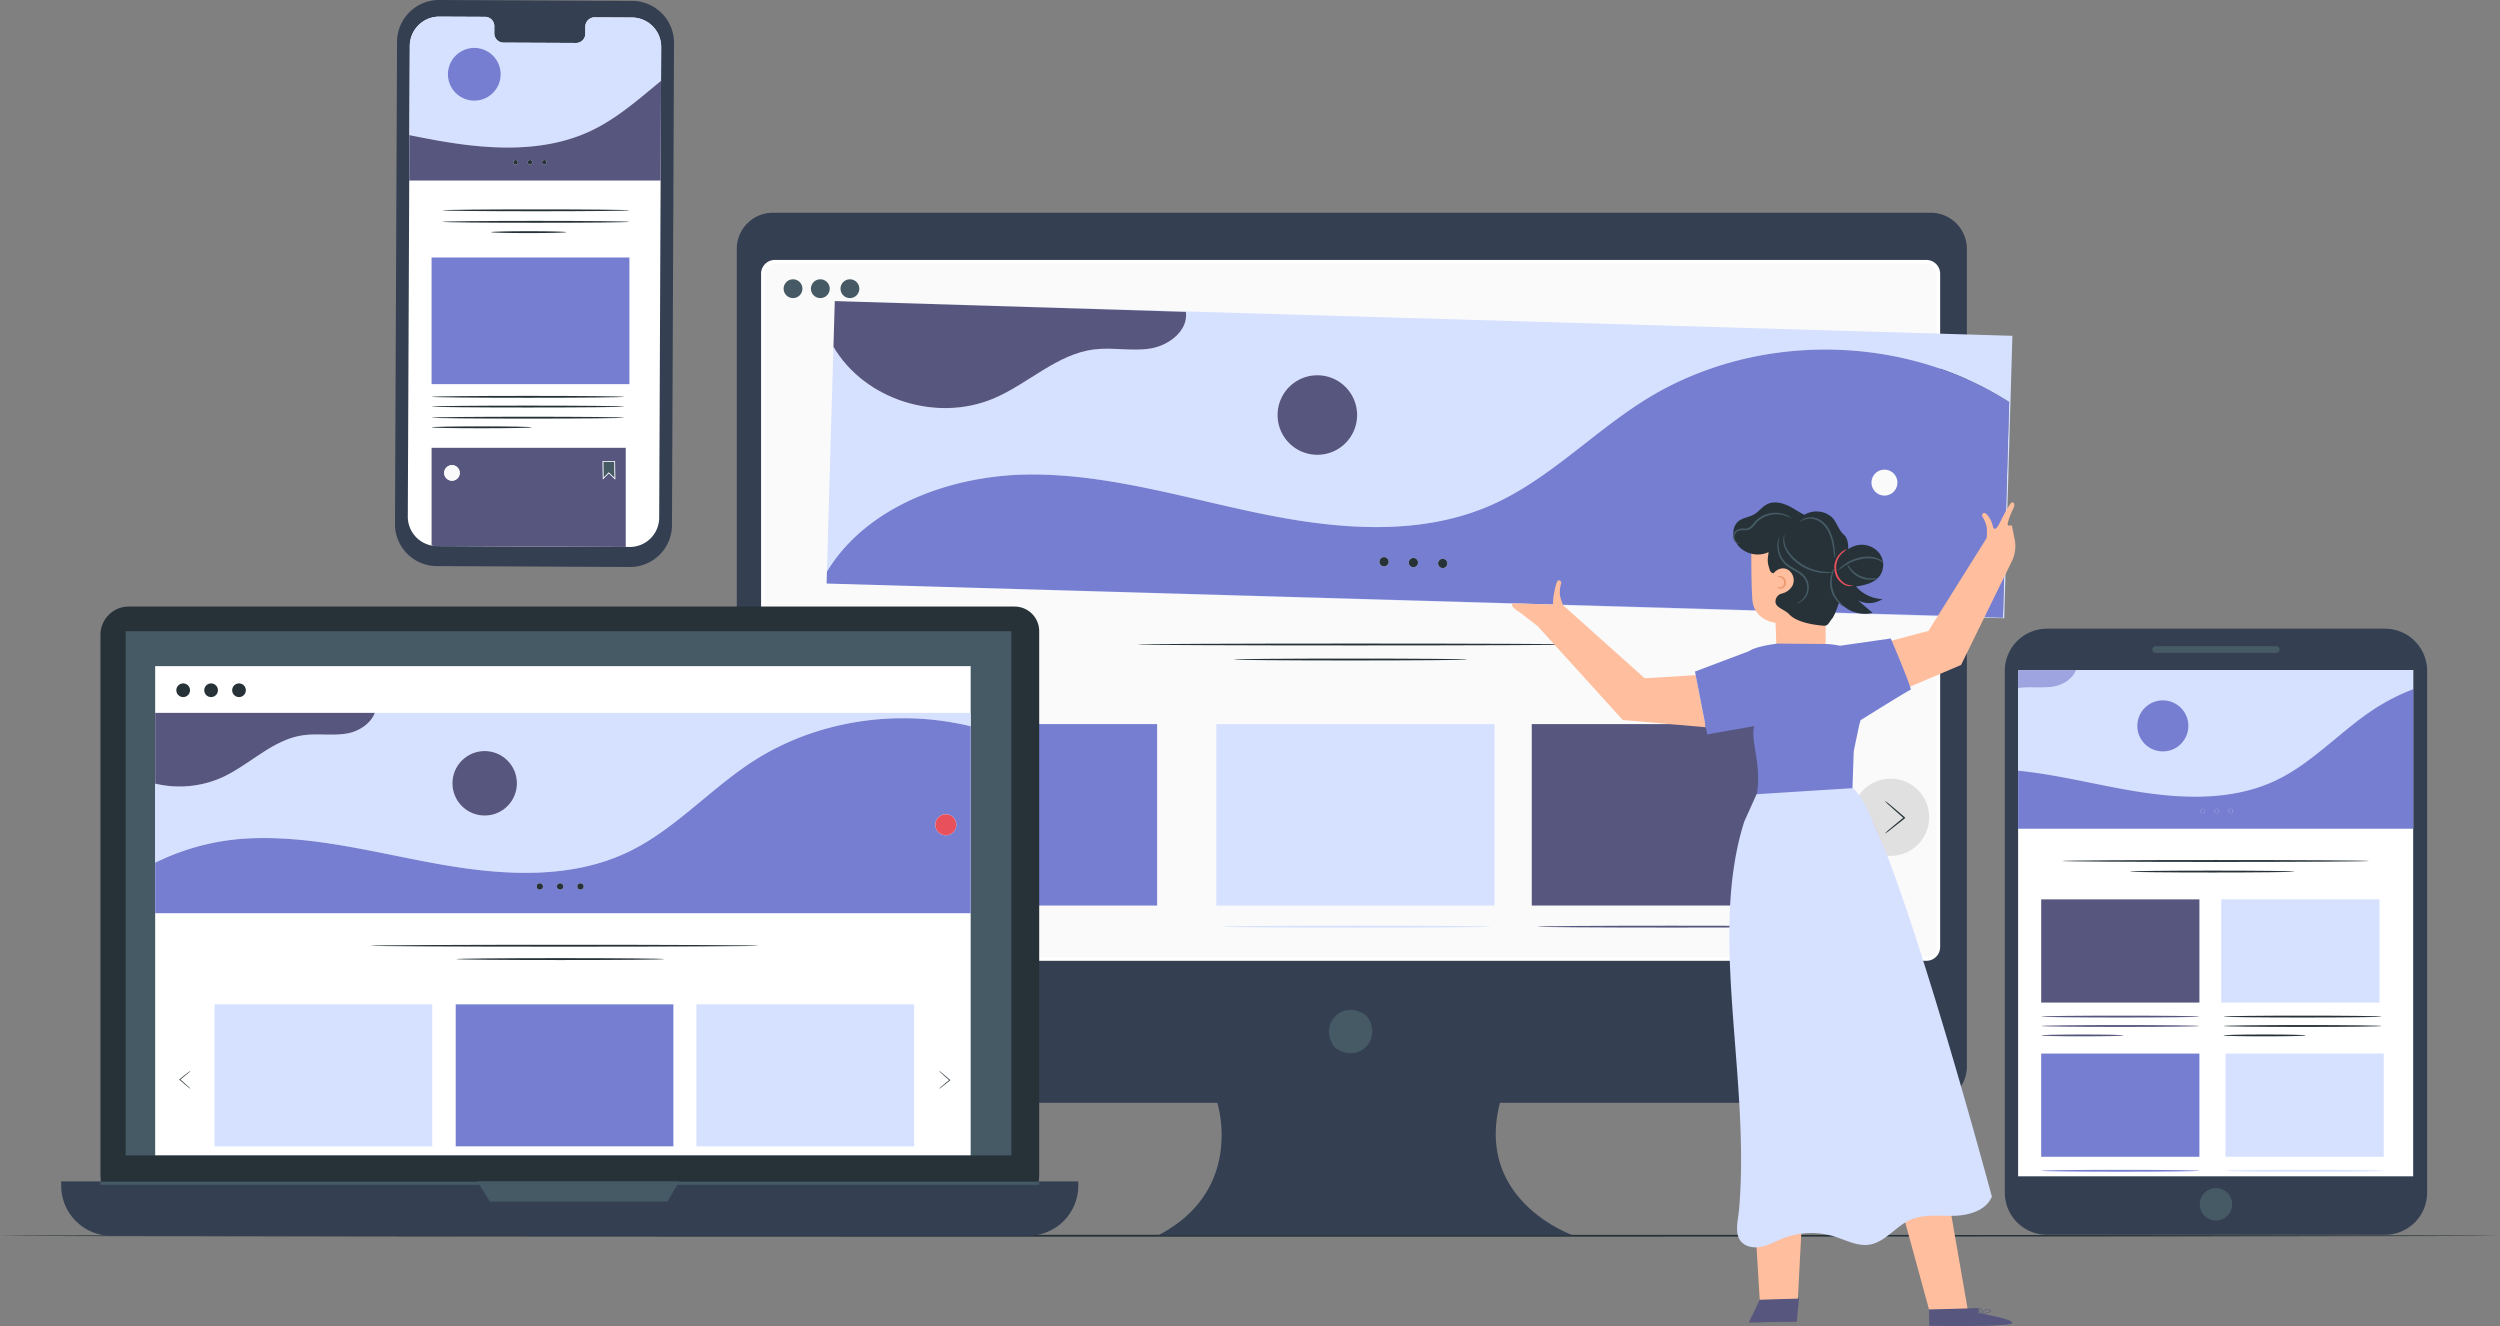 <svg xmlns="http://www.w3.org/2000/svg" width="1025.005" height="543.724" viewBox="0 0 1025.005 543.724">
  <rect x="0" y="0" width="1025.005" height="543.724" fill="#808080" stroke="none"/>
  <g id="_6170520_3054071" data-name="6170520_3054071" transform="translate(-30.553 -105.926)">
    <g id="Floor" transform="translate(30.553 612.197)">
      <g id="Group_446" data-name="Group 446">
        <g id="Group_445" data-name="Group 445">
          <path id="Path_203" data-name="Path 203" d="M1055.558,425.18c0,.216-229.474.389-512.478.389-283.1,0-512.527-.175-512.527-.389s229.425-.389,512.527-.389C826.085,424.791,1055.558,424.966,1055.558,425.18Z" transform="translate(-30.553 -424.791)" fill="#263238"/>
        </g>
      </g>
    </g>
    <g id="Device_4" transform="translate(852.529 363.694)">
      <g id="Group_529" data-name="Group 529">
        <g id="Group_457" data-name="Group 457">
          <g id="Group_456" data-name="Group 456">
            <g id="Group_455" data-name="Group 455">
              <g id="Group_448" data-name="Group 448">
                <g id="Group_447" data-name="Group 447">
                  <path id="Path_204" data-name="Path 204" d="M735.632,507.244H597.048a17.286,17.286,0,0,1-17.285-17.285V276.037a17.286,17.286,0,0,1,17.285-17.285H735.633a17.284,17.284,0,0,1,17.285,17.285V489.958A17.286,17.286,0,0,1,735.632,507.244Z" transform="translate(-579.763 -258.752)" fill="#343f52"/>
                </g>
              </g>
              <g id="Group_450" data-name="Group 450" transform="translate(5.46 17)">
                <g id="Group_449" data-name="Group 449">
                  <rect id="Rectangle_13" data-name="Rectangle 13" width="161.975" height="207.521" fill="#fff"/>
                </g>
              </g>
              <g id="Group_452" data-name="Group 452" transform="translate(79.933 229.362)">
                <g id="Group_451" data-name="Group 451">
                  <path id="Path_205" data-name="Path 205" d="M646.458,418.646A6.644,6.644,0,1,1,639.815,412,6.643,6.643,0,0,1,646.458,418.646Z" transform="translate(-633.171 -412.002)" fill="#455a64"/>
                </g>
              </g>
              <g id="Group_454" data-name="Group 454" transform="translate(60.502 7.159)">
                <g id="Group_453" data-name="Group 453">
                  <path id="Path_206" data-name="Path 206" d="M670.984,266.278H621.542a1.354,1.354,0,0,1-1.354-1.354v-.034a1.354,1.354,0,0,1,1.354-1.354h49.442a1.354,1.354,0,0,1,1.355,1.354v.034A1.355,1.355,0,0,1,670.984,266.278Z" transform="translate(-620.188 -263.535)" fill="#455a64"/>
                </g>
              </g>
            </g>
          </g>
        </g>
        <g id="Group_466" data-name="Group 466" transform="translate(88.747 110.977)">
          <g id="Group_458" data-name="Group 458">
            <rect id="Rectangle_14" data-name="Rectangle 14" width="64.868" height="42.309" fill="#d6e0ff"/>
          </g>
          <g id="Group_459" data-name="Group 459" transform="translate(4.21 5.792)">
            <path id="Path_207" data-name="Path 207" d="M647.071,339.37a2.6,2.6,0,1,1-2.6-2.6A2.6,2.6,0,0,1,647.071,339.37Z" transform="translate(-641.873 -336.772)" fill="#d6e0ff"/>
          </g>
          <g id="Group_461" data-name="Group 461" transform="translate(57.165 4.411)">
            <g id="Group_460" data-name="Group 460">
              <path id="Path_208" data-name="Path 208" d="M681.44,342.015l-2.136-2.091-1.984,2.028-.064-6.058,4.119-.045Zm-2.139-2.354.067.064,1.881,1.841-.06-5.529-3.746.04.058,5.422Z" transform="translate(-677.255 -335.849)" fill="#d6e0ff"/>
            </g>
          </g>
          <g id="Group_463" data-name="Group 463" transform="translate(13.187 6.621)">
            <g id="Group_462" data-name="Group 462">
              <path id="Path_209" data-name="Path 209" d="M679.694,337.715c0,.216-7.124.389-15.911.389s-15.912-.174-15.912-.389,7.122-.389,15.912-.389S679.694,337.5,679.694,337.715Z" transform="translate(-647.871 -337.326)" fill="#d6e0ff"/>
            </g>
          </g>
          <g id="Group_465" data-name="Group 465" transform="translate(13.187 10.188)">
            <g id="Group_464" data-name="Group 464">
              <path id="Path_210" data-name="Path 210" d="M660.139,340.1c0,.216-2.746.389-6.133.389s-6.135-.175-6.135-.389,2.746-.389,6.135-.389S660.139,339.883,660.139,340.1Z" transform="translate(-647.871 -339.709)" fill="#d6e0ff"/>
            </g>
          </g>
        </g>
        <g id="Group_478" data-name="Group 478" transform="translate(5.46 17)">
          <g id="Group_467" data-name="Group 467">
            <path id="Path_211" data-name="Path 211" d="M598.389,276.74c-4.857.935-9.911-.075-14.8.674-.061.009-.118.025-.18.036v33.9c15.209,1.5,30.262,5.33,45.377,7.976,20.2,3.537,41.861,4.785,60.372-4.034,14.9-7.1,26.187-19.98,39.976-29.057a85,85,0,0,1,16.251-8.312v-7.814H607.09C605.882,273.462,602.109,276.024,598.389,276.74Zm44.352,5.758a10.462,10.462,0,1,1-10.462,10.462A10.461,10.461,0,0,1,642.741,282.5Z" transform="translate(-583.411 -270.111)" fill="#d6e0ff"/>
          </g>
          <g id="Group_469" data-name="Group 469" transform="translate(0 7.816)">
            <g id="Group_468" data-name="Group 468">
              <path id="Path_212" data-name="Path 212" d="M689.16,312.7c-18.51,8.818-40.176,7.57-60.372,4.033-15.115-2.646-30.168-6.476-45.377-7.976V332.5H745.386V275.333a84.988,84.988,0,0,0-16.251,8.312C715.347,292.723,704.064,305.6,689.16,312.7Zm-30.042,13.453a.9.9,0,1,1,.9-.9A.9.9,0,0,1,659.118,326.156Zm5.7,0a.9.9,0,1,1,.9-.9A.9.9,0,0,1,664.82,326.156Zm5.7,0a.9.9,0,1,1,.9-.9A.9.9,0,0,1,670.521,326.156Z" transform="translate(-583.411 -275.333)" fill="#757ed1"/>
            </g>
          </g>
          <g id="Group_471" data-name="Group 471" transform="translate(0 7.816)" opacity="0.3">
            <g id="Group_470" data-name="Group 470">
              <path id="Path_213" data-name="Path 213" d="M689.16,312.7c-18.51,8.818-40.176,7.57-60.372,4.033-15.115-2.646-30.168-6.476-45.377-7.976V332.5H745.386V275.333a84.988,84.988,0,0,0-16.251,8.312C715.347,292.723,704.064,305.6,689.16,312.7Zm-30.042,13.453a.9.9,0,1,1,.9-.9A.9.9,0,0,1,659.118,326.156Zm5.7,0a.9.9,0,1,1,.9-.9A.9.9,0,0,1,664.82,326.156Zm5.7,0a.9.9,0,1,1,.9-.9A.9.9,0,0,1,670.521,326.156Z" transform="translate(-583.411 -275.333)" fill="#757ed1"/>
            </g>
          </g>
          <g id="Group_472" data-name="Group 472" transform="translate(74.807 56.84)">
            <path id="Path_214" data-name="Path 214" d="M634.293,308.089a.9.9,0,1,0,.9.9A.9.9,0,0,0,634.293,308.089Z" transform="translate(-633.394 -308.089)" fill="#757ed1"/>
          </g>
          <g id="Group_473" data-name="Group 473" transform="translate(80.509 56.84)">
            <path id="Path_215" data-name="Path 215" d="M638.1,308.089a.9.9,0,1,0,.9.9A.9.9,0,0,0,638.1,308.089Z" transform="translate(-637.204 -308.089)" fill="#757ed1"/>
          </g>
          <g id="Group_474" data-name="Group 474" transform="translate(86.21 56.84)">
            <path id="Path_216" data-name="Path 216" d="M641.913,308.089a.9.9,0,1,0,.9.9A.9.9,0,0,0,641.913,308.089Z" transform="translate(-641.013 -308.089)" fill="#757ed1"/>
          </g>
          <g id="Group_475" data-name="Group 475" transform="translate(48.869 12.386)">
            <circle id="Ellipse_12" data-name="Ellipse 12" cx="10.462" cy="10.462" r="10.462" fill="#757ed1"/>
          </g>
          <g id="Group_476" data-name="Group 476" transform="translate(48.869 12.386)" opacity="0.3">
            <circle id="Ellipse_13" data-name="Ellipse 13" cx="10.462" cy="10.462" r="10.462" fill="#757ed1"/>
          </g>
          <g id="Group_477" data-name="Group 477" transform="translate(0 0)">
            <path id="Path_217" data-name="Path 217" d="M598.389,276.74c3.718-.715,7.492-3.279,8.7-6.629H583.411v7.338c.06-.01.118-.025.18-.036C588.479,276.666,593.533,277.675,598.389,276.74Z" transform="translate(-583.411 -270.111)" fill="#757ed1"/>
          </g>
        </g>
        <g id="Group_480" data-name="Group 480" transform="translate(23.488 94.846)">
          <g id="Group_479" data-name="Group 479">
            <path id="Path_218" data-name="Path 218" d="M721.373,322.513c0,.216-28.19.389-62.955.389s-62.961-.175-62.961-.389,28.183-.389,62.961-.389S721.373,322.3,721.373,322.513Z" transform="translate(-595.457 -322.124)" fill="#263238"/>
          </g>
        </g>
        <g id="Group_482" data-name="Group 482" transform="translate(51.326 99.185)">
          <g id="Group_481" data-name="Group 481">
            <path id="Path_219" data-name="Path 219" d="M681.517,325.412c0,.216-15.1.389-33.729.389s-33.732-.175-33.732-.389,15.1-.389,33.732-.389S681.517,325.2,681.517,325.412Z" transform="translate(-614.057 -325.023)" fill="#263238"/>
          </g>
        </g>
        <g id="Group_498" data-name="Group 498" transform="translate(14.916 110.977)">
          <g id="Group_491" data-name="Group 491" transform="translate(0.002)">
            <g id="Group_483" data-name="Group 483">
              <rect id="Rectangle_15" data-name="Rectangle 15" width="64.868" height="42.309" fill="#57567f"/>
            </g>
            <g id="Group_484" data-name="Group 484" transform="translate(4.212 5.792)">
              <path id="Path_220" data-name="Path 220" d="M597.74,339.37a2.6,2.6,0,1,1-2.6-2.6A2.6,2.6,0,0,1,597.74,339.37Z" transform="translate(-592.544 -336.772)" fill="#57567f"/>
            </g>
            <g id="Group_486" data-name="Group 486" transform="translate(57.165 4.411)">
              <g id="Group_485" data-name="Group 485">
                <path id="Path_221" data-name="Path 221" d="M632.11,342.015l-2.136-2.091-1.985,2.028-.064-6.058,4.119-.045Zm-2.139-2.354.067.064,1.88,1.841-.06-5.529-3.746.04.058,5.422Z" transform="translate(-627.925 -335.849)" fill="#57567f"/>
              </g>
            </g>
            <g id="Group_488" data-name="Group 488" transform="translate(13.187 6.621)">
              <g id="Group_487" data-name="Group 487">
                <path id="Path_222" data-name="Path 222" d="M630.364,337.715c0,.216-7.124.389-15.911.389s-15.912-.174-15.912-.389,7.123-.389,15.912-.389S630.364,337.5,630.364,337.715Z" transform="translate(-598.541 -337.326)" fill="#57567f"/>
              </g>
            </g>
            <g id="Group_490" data-name="Group 490" transform="translate(13.187 10.188)">
              <g id="Group_489" data-name="Group 489">
                <path id="Path_223" data-name="Path 223" d="M610.809,340.1c0,.216-2.746.389-6.133.389s-6.135-.175-6.135-.389,2.746-.389,6.135-.389S610.809,339.883,610.809,340.1Z" transform="translate(-598.541 -339.709)" fill="#57567f"/>
              </g>
            </g>
          </g>
          <g id="Group_493" data-name="Group 493" transform="translate(0.002 47.667)">
            <g id="Group_492" data-name="Group 492">
              <path id="Path_224" data-name="Path 224" d="M654.6,365.14c0,.216-14.522.389-32.432.389s-32.435-.175-32.435-.389,14.519-.389,32.435-.389S654.6,364.925,654.6,365.14Z" transform="translate(-589.73 -364.751)" fill="#57567f"/>
            </g>
          </g>
          <g id="Group_495" data-name="Group 495" transform="translate(0.002 51.525)">
            <g id="Group_494" data-name="Group 494">
              <path id="Path_225" data-name="Path 225" d="M654.6,367.718c0,.216-14.522.389-32.432.389s-32.435-.175-32.435-.389,14.519-.389,32.435-.389S654.6,367.5,654.6,367.718Z" transform="translate(-589.73 -367.329)" fill="#57567f"/>
            </g>
          </g>
          <g id="Group_497" data-name="Group 497" transform="translate(0 55.384)">
            <g id="Group_496" data-name="Group 496">
              <path id="Path_226" data-name="Path 226" d="M623.534,370.3c0,.216-7.568.389-16.9.389s-16.9-.175-16.9-.389,7.566-.389,16.9-.389S623.534,370.081,623.534,370.3Z" transform="translate(-589.729 -369.907)" fill="#57567f"/>
            </g>
          </g>
        </g>
        <g id="Group_510" data-name="Group 510" transform="translate(14.917 174.201)">
          <g id="Group_507" data-name="Group 507">
            <g id="Group_499" data-name="Group 499">
              <rect id="Rectangle_16" data-name="Rectangle 16" width="64.868" height="42.309" fill="#757ed1"/>
            </g>
            <g id="Group_500" data-name="Group 500" transform="translate(4.212 5.789)">
              <path id="Path_227" data-name="Path 227" d="M597.74,381.614a2.6,2.6,0,1,1-2.6-2.6A2.6,2.6,0,0,1,597.74,381.614Z" transform="translate(-592.544 -379.014)" fill="#757ed1"/>
            </g>
            <g id="Group_502" data-name="Group 502" transform="translate(57.165 4.411)">
              <g id="Group_501" data-name="Group 501">
                <path id="Path_228" data-name="Path 228" d="M632.11,384.258l-2.136-2.091-1.985,2.028-.064-6.059,4.119-.043Zm-2.139-2.353.067.064,1.88,1.841-.06-5.529-3.746.04.058,5.422Z" transform="translate(-627.925 -378.093)" fill="#757ed1"/>
              </g>
            </g>
            <g id="Group_504" data-name="Group 504" transform="translate(13.187 6.621)">
              <g id="Group_503" data-name="Group 503">
                <path id="Path_229" data-name="Path 229" d="M630.364,379.959c0,.216-7.124.389-15.911.389s-15.912-.175-15.912-.389,7.123-.389,15.912-.389S630.364,379.744,630.364,379.959Z" transform="translate(-598.541 -379.57)" fill="#757ed1"/>
              </g>
            </g>
            <g id="Group_506" data-name="Group 506" transform="translate(13.187 10.186)">
              <g id="Group_505" data-name="Group 505">
                <path id="Path_230" data-name="Path 230" d="M610.809,382.341c0,.216-2.746.389-6.133.389s-6.135-.175-6.135-.389,2.746-.389,6.135-.389S610.809,382.127,610.809,382.341Z" transform="translate(-598.541 -381.952)" fill="#757ed1"/>
              </g>
            </g>
          </g>
          <g id="Group_509" data-name="Group 509" transform="translate(0 47.665)">
            <g id="Group_508" data-name="Group 508">
              <path id="Path_231" data-name="Path 231" d="M654.6,407.383c0,.216-14.522.389-32.432.389s-32.435-.175-32.435-.389,14.519-.389,32.435-.389S654.6,407.169,654.6,407.383Z" transform="translate(-589.73 -406.994)" fill="#757ed1"/>
            </g>
          </g>
        </g>
        <g id="Group_522" data-name="Group 522" transform="translate(90.489 174.201)">
          <g id="Group_519" data-name="Group 519">
            <g id="Group_511" data-name="Group 511">
              <rect id="Rectangle_17" data-name="Rectangle 17" width="64.868" height="42.309" fill="#d6e0ff"/>
            </g>
            <g id="Group_512" data-name="Group 512" transform="translate(4.21 5.789)">
              <path id="Path_232" data-name="Path 232" d="M648.235,381.614a2.6,2.6,0,1,1-2.6-2.6A2.6,2.6,0,0,1,648.235,381.614Z" transform="translate(-643.037 -379.014)" fill="#d6e0ff"/>
            </g>
            <g id="Group_514" data-name="Group 514" transform="translate(57.165 4.411)">
              <g id="Group_513" data-name="Group 513">
                <path id="Path_233" data-name="Path 233" d="M682.6,384.258l-2.136-2.091-1.985,2.028-.064-6.059,4.119-.043Zm-2.139-2.353.067.064,1.881,1.841-.06-5.529-3.746.04.058,5.422Z" transform="translate(-678.419 -378.093)" fill="#d6e0ff"/>
              </g>
            </g>
            <g id="Group_516" data-name="Group 516" transform="translate(13.187 6.621)">
              <g id="Group_515" data-name="Group 515">
                <path id="Path_234" data-name="Path 234" d="M680.858,379.959c0,.216-7.124.389-15.911.389s-15.912-.175-15.912-.389,7.122-.389,15.912-.389S680.858,379.744,680.858,379.959Z" transform="translate(-649.035 -379.57)" fill="#d6e0ff"/>
              </g>
            </g>
            <g id="Group_518" data-name="Group 518" transform="translate(13.188 10.186)">
              <g id="Group_517" data-name="Group 517">
                <path id="Path_235" data-name="Path 235" d="M661.3,382.341c0,.216-2.746.389-6.133.389s-6.135-.175-6.135-.389,2.746-.389,6.135-.389S661.3,382.127,661.3,382.341Z" transform="translate(-649.036 -381.952)" fill="#d6e0ff"/>
              </g>
            </g>
          </g>
          <g id="Group_521" data-name="Group 521" transform="translate(0.002 47.665)">
            <g id="Group_520" data-name="Group 520">
              <path id="Path_236" data-name="Path 236" d="M705.093,407.383c0,.216-14.522.389-32.432.389s-32.435-.175-32.435-.389,14.519-.389,32.435-.389S705.093,407.169,705.093,407.383Z" transform="translate(-640.225 -406.994)" fill="#d6e0ff"/>
            </g>
          </g>
        </g>
        <g id="Group_524" data-name="Group 524" transform="translate(89.633 158.644)">
          <g id="Group_523" data-name="Group 523">
            <path id="Path_237" data-name="Path 237" d="M704.52,365.14c0,.216-14.522.389-32.432.389s-32.435-.175-32.435-.389,14.519-.389,32.435-.389S704.52,364.925,704.52,365.14Z" transform="translate(-639.652 -364.751)" fill="#263238"/>
          </g>
        </g>
        <g id="Group_526" data-name="Group 526" transform="translate(89.633 162.502)">
          <g id="Group_525" data-name="Group 525">
            <path id="Path_238" data-name="Path 238" d="M704.52,367.718c0,.216-14.522.389-32.432.389s-32.435-.175-32.435-.389,14.519-.389,32.435-.389S704.52,367.5,704.52,367.718Z" transform="translate(-639.652 -367.329)" fill="#263238"/>
          </g>
        </g>
        <g id="Group_528" data-name="Group 528" transform="translate(89.631 166.36)">
          <g id="Group_527" data-name="Group 527">
            <path id="Path_239" data-name="Path 239" d="M673.456,370.3c0,.216-7.569.389-16.9.389s-16.9-.175-16.9-.389,7.566-.389,16.9-.389S673.456,370.081,673.456,370.3Z" transform="translate(-639.651 -369.907)" fill="#263238"/>
          </g>
        </g>
      </g>
      <g id="Group_531" data-name="Group 531" transform="translate(5.46 17.001)" opacity="0.3">
        <g id="Group_530" data-name="Group 530">
          <path id="Path_240" data-name="Path 240" d="M598.389,276.74c3.718-.715,7.492-3.279,8.7-6.629H583.411v7.338c.06-.01.118-.025.18-.036C588.479,276.666,593.533,277.675,598.389,276.74Z" transform="translate(-583.411 -270.111)" fill="#fff"/>
        </g>
      </g>
    </g>
    <g id="Device_3" transform="translate(332.631 193.152)">
      <g id="Group_598" data-name="Group 598">
        <g id="Group_553" data-name="Group 553">
          <g id="Group_538" data-name="Group 538">
            <g id="Group_534" data-name="Group 534">
              <g id="Group_533" data-name="Group 533">
                <g id="Group_532" data-name="Group 532">
                  <path id="Path_241" data-name="Path 241" d="M721.911,144.8h-474.7a14.817,14.817,0,0,0-14.818,14.817V494.913a14.818,14.818,0,0,0,14.818,14.818H429.4s11.589,35.837-24.337,54.379H575.419s-40.562-13.907-30.132-54.379H721.914a14.818,14.818,0,0,0,14.817-14.817V159.62A14.82,14.82,0,0,0,721.911,144.8Z" transform="translate(-232.389 -144.803)" fill="#343f52"/>
                </g>
              </g>
            </g>
            <g id="Group_537" data-name="Group 537" transform="translate(242.799 326.835)">
              <g id="Group_536" data-name="Group 536">
                <g id="Group_535" data-name="Group 535">
                  <path id="Path_242" data-name="Path 242" d="M410.326,366.011c6.458,9.228-3.649,19.335-12.88,12.879a3.306,3.306,0,0,1-.793-.795c-6.44-9.227,3.655-19.32,12.88-12.879A3.281,3.281,0,0,1,410.326,366.011Z" transform="translate(-394.617 -363.181)" fill="#455a64"/>
                </g>
              </g>
            </g>
          </g>
          <g id="Group_552" data-name="Group 552" transform="translate(9.963 19.35)">
            <g id="Group_551" data-name="Group 551">
              <g id="Group_541" data-name="Group 541">
                <g id="Group_540" data-name="Group 540">
                  <g id="Group_539" data-name="Group 539">
                    <path id="Path_243" data-name="Path 243" d="M716.575,444.092H244.446a4.9,4.9,0,0,1-4.9-4.9V163.131a4.9,4.9,0,0,1,4.9-4.9H716.576a4.9,4.9,0,0,1,4.9,4.9V439.2A4.9,4.9,0,0,1,716.575,444.092Z" transform="translate(-238.797 -157.484)" fill="#fafafa"/>
                    <path id="Path_244" data-name="Path 244" d="M716.824,445.089H244.693a5.652,5.652,0,0,1-5.647-5.647V163.379a5.652,5.652,0,0,1,5.647-5.647H716.822a5.653,5.653,0,0,1,5.647,5.645V439.442A5.653,5.653,0,0,1,716.824,445.089ZM244.693,159.229a4.155,4.155,0,0,0-4.15,4.15V439.444a4.156,4.156,0,0,0,4.15,4.15H716.822a4.156,4.156,0,0,0,4.15-4.15V163.377a4.154,4.154,0,0,0-4.15-4.149Z" transform="translate(-239.046 -157.732)" fill="#fff"/>
                  </g>
                </g>
              </g>
              <g id="Group_544" data-name="Group 544" transform="translate(32.578 7.94)">
                <g id="Group_543" data-name="Group 543">
                  <g id="Group_542" data-name="Group 542">
                    <path id="Path_245" data-name="Path 245" d="M268.51,166.885a3.849,3.849,0,1,1-3.849-3.848A3.849,3.849,0,0,1,268.51,166.885Z" transform="translate(-260.813 -163.037)" fill="#455a64"/>
                  </g>
                </g>
              </g>
              <g id="Group_547" data-name="Group 547" transform="translate(9.249 7.94)">
                <g id="Group_546" data-name="Group 546">
                  <g id="Group_545" data-name="Group 545">
                    <path id="Path_246" data-name="Path 246" d="M252.925,166.885a3.849,3.849,0,1,1-3.849-3.848A3.849,3.849,0,0,1,252.925,166.885Z" transform="translate(-245.226 -163.037)" fill="#455a64"/>
                  </g>
                </g>
              </g>
              <g id="Group_550" data-name="Group 550" transform="translate(20.446 7.94)">
                <g id="Group_549" data-name="Group 549">
                  <g id="Group_548" data-name="Group 548">
                    <path id="Path_247" data-name="Path 247" d="M260.406,166.885a3.849,3.849,0,1,1-3.849-3.848A3.849,3.849,0,0,1,260.406,166.885Z" transform="translate(-252.707 -163.037)" fill="#455a64"/>
                  </g>
                </g>
              </g>
            </g>
          </g>
        </g>
        <g id="Group_555" data-name="Group 555" transform="translate(164.301 176.63)">
          <g id="Group_554" data-name="Group 554">
            <path id="Path_248" data-name="Path 248" d="M520.865,263.209c0,.216-40.006.389-89.344.389-49.355,0-89.353-.175-89.353-.389s40-.389,89.353-.389C480.858,262.82,520.865,262.994,520.865,263.209Z" transform="translate(-342.168 -262.82)" fill="#263238"/>
          </g>
        </g>
        <g id="Group_557" data-name="Group 557" transform="translate(203.808 182.788)">
          <g id="Group_556" data-name="Group 556">
            <path id="Path_249" data-name="Path 249" d="M464.3,267.323c0,.215-21.434.389-47.866.389s-47.87-.174-47.87-.389,21.429-.389,47.87-.389S464.3,267.109,464.3,267.323Z" transform="translate(-368.565 -266.934)" fill="#263238"/>
          </g>
        </g>
        <g id="Group_566" data-name="Group 566" transform="translate(58.287 209.654)">
          <g id="Group_558" data-name="Group 558">
            <rect id="Rectangle_18" data-name="Rectangle 18" width="114.06" height="74.393" fill="#757ed1"/>
          </g>
          <g id="Group_559" data-name="Group 559" transform="translate(7.404 10.182)">
            <path id="Path_250" data-name="Path 250" d="M285.42,296.257a4.569,4.569,0,1,1-4.569-4.569A4.57,4.57,0,0,1,285.42,296.257Z" transform="translate(-276.281 -291.688)" fill="#757ed1"/>
          </g>
          <g id="Group_561" data-name="Group 561" transform="translate(100.514 7.759)">
            <g id="Group_560" data-name="Group 560">
              <path id="Path_251" data-name="Path 251" d="M345.852,300.908l-3.755-3.676-3.49,3.567-.114-10.652,7.242-.078Zm-3.76-4.138.118.114,3.306,3.237-.1-9.721-6.588.07.1,9.534Z" transform="translate(-338.493 -290.069)" fill="#757ed1"/>
            </g>
          </g>
          <g id="Group_563" data-name="Group 563" transform="translate(23.188 11.939)">
            <g id="Group_562" data-name="Group 562">
              <path id="Path_252" data-name="Path 252" d="M342.784,293.251c0,.216-12.527.389-27.977.389s-27.98-.175-27.98-.389,12.524-.389,27.98-.389S342.784,293.036,342.784,293.251Z" transform="translate(-286.827 -292.862)" fill="#757ed1"/>
            </g>
          </g>
          <g id="Group_565" data-name="Group 565" transform="translate(23.188 18.208)">
            <g id="Group_564" data-name="Group 564">
              <path id="Path_253" data-name="Path 253" d="M308.4,297.44c0,.215-4.83.389-10.785.389s-10.786-.175-10.786-.389,4.828-.389,10.786-.389S308.4,297.225,308.4,297.44Z" transform="translate(-286.827 -297.051)" fill="#757ed1"/>
            </g>
          </g>
        </g>
        <g id="Group_577" data-name="Group 577" transform="translate(196.62 209.654)">
          <g id="Group_567" data-name="Group 567">
            <rect id="Rectangle_19" data-name="Rectangle 19" width="114.06" height="74.393" fill="#d6e0ff"/>
          </g>
          <g id="Group_569" data-name="Group 569" transform="translate(2.339 82.656)">
            <g id="Group_568" data-name="Group 568">
              <path id="Path_254" data-name="Path 254" d="M475.55,340.5c0,.216-24.677.389-55.11.389s-55.116-.175-55.116-.389,24.671-.389,55.116-.389S475.55,340.287,475.55,340.5Z" transform="translate(-365.325 -340.112)" fill="#d6e0ff"/>
            </g>
          </g>
          <g id="Group_570" data-name="Group 570" transform="translate(7.404 10.182)">
            <circle id="Ellipse_14" data-name="Ellipse 14" cx="4.569" cy="4.569" r="4.569" fill="#d6e0ff"/>
          </g>
          <g id="Group_572" data-name="Group 572" transform="translate(100.514 7.759)">
            <g id="Group_571" data-name="Group 571">
              <path id="Path_255" data-name="Path 255" d="M438.28,300.908l-3.755-3.676-3.49,3.567-.114-10.652,7.242-.078Zm-3.761-4.138.118.114,3.306,3.237-.1-9.721-6.588.07.1,9.534Z" transform="translate(-430.921 -290.069)" fill="#d6e0ff"/>
            </g>
          </g>
          <g id="Group_574" data-name="Group 574" transform="translate(23.186 11.939)">
            <g id="Group_573" data-name="Group 573">
              <path id="Path_256" data-name="Path 256" d="M435.211,293.251c0,.216-12.527.389-27.977.389s-27.98-.175-27.98-.389,12.524-.389,27.98-.389S435.211,293.036,435.211,293.251Z" transform="translate(-379.254 -292.862)" fill="#d6e0ff"/>
            </g>
          </g>
          <g id="Group_576" data-name="Group 576" transform="translate(23.188 18.208)">
            <g id="Group_575" data-name="Group 575">
              <path id="Path_257" data-name="Path 257" d="M400.826,297.44c0,.215-4.83.389-10.785.389s-10.786-.175-10.786-.389,4.828-.389,10.786-.389S400.826,297.225,400.826,297.44Z" transform="translate(-379.255 -297.051)" fill="#d6e0ff"/>
            </g>
          </g>
        </g>
        <g id="Group_588" data-name="Group 588" transform="translate(325.951 209.654)">
          <g id="Group_578" data-name="Group 578">
            <rect id="Rectangle_20" data-name="Rectangle 20" width="114.06" height="74.393" fill="#57567f"/>
          </g>
          <g id="Group_580" data-name="Group 580" transform="translate(2.341 82.656)">
            <g id="Group_579" data-name="Group 579">
              <path id="Path_258" data-name="Path 258" d="M567.978,340.5c0,.216-24.677.389-55.11.389s-55.116-.175-55.116-.389,24.671-.389,55.116-.389S567.978,340.287,567.978,340.5Z" transform="translate(-457.753 -340.112)" fill="#57567f"/>
            </g>
          </g>
          <g id="Group_581" data-name="Group 581" transform="translate(7.404 10.182)">
            <path id="Path_259" data-name="Path 259" d="M470.275,296.257a4.569,4.569,0,1,1-4.569-4.569A4.57,4.57,0,0,1,470.275,296.257Z" transform="translate(-461.136 -291.688)" fill="#57567f"/>
          </g>
          <g id="Group_583" data-name="Group 583" transform="translate(100.515 7.759)">
            <g id="Group_582" data-name="Group 582">
              <path id="Path_260" data-name="Path 260" d="M530.708,300.908l-3.755-3.676-3.49,3.567-.114-10.652,7.242-.078Zm-3.761-4.138.118.114,3.306,3.237-.1-9.721-6.588.07.1,9.534Z" transform="translate(-523.349 -290.069)" fill="#57567f"/>
            </g>
          </g>
          <g id="Group_585" data-name="Group 585" transform="translate(23.188 11.939)">
            <g id="Group_584" data-name="Group 584">
              <path id="Path_261" data-name="Path 261" d="M527.639,293.251c0,.216-12.527.389-27.977.389s-27.98-.175-27.98-.389,12.524-.389,27.98-.389S527.639,293.036,527.639,293.251Z" transform="translate(-471.682 -292.862)" fill="#57567f"/>
            </g>
          </g>
          <g id="Group_587" data-name="Group 587" transform="translate(23.189 18.208)">
            <g id="Group_586" data-name="Group 586">
              <path id="Path_262" data-name="Path 262" d="M493.254,297.44c0,.215-4.83.389-10.785.389s-10.786-.175-10.786-.389,4.828-.389,10.786-.389S493.254,297.225,493.254,297.44Z" transform="translate(-471.683 -297.051)" fill="#57567f"/>
            </g>
          </g>
        </g>
        <g id="Group_597" data-name="Group 597" transform="translate(16.092 232.035)">
          <g id="Group_592" data-name="Group 592" transform="translate(441.168)">
            <g id="Group_589" data-name="Group 589">
              <path id="Path_263" data-name="Path 263" d="M569.547,315.657a15.818,15.818,0,1,1-15.818-15.818A15.818,15.818,0,0,1,569.547,315.657Z" transform="translate(-537.911 -299.839)" fill="#e0e0e0"/>
            </g>
            <g id="Group_591" data-name="Group 591" transform="translate(13.414 9.075)">
              <g id="Group_590" data-name="Group 590">
                <path id="Path_264" data-name="Path 264" d="M546.877,319.382a16.3,16.3,0,0,1,2.222-2.056c1.419-1.217,3.4-2.868,5.626-4.671l-.007.431-.111-.1c-2.187-1.9-4.144-3.638-5.544-4.921a16.625,16.625,0,0,1-2.188-2.163,16.672,16.672,0,0,1,2.449,1.862c1.465,1.2,3.465,2.9,5.651,4.8l.111.1.253.22-.26.211c-2.223,1.8-4.249,3.4-5.732,4.541A16.21,16.21,0,0,1,546.877,319.382Z" transform="translate(-546.873 -305.903)" fill="#263238"/>
              </g>
            </g>
          </g>
          <g id="Group_596" data-name="Group 596">
            <g id="Group_593" data-name="Group 593">
              <path id="Path_265" data-name="Path 265" d="M243.141,315.657a15.818,15.818,0,1,1,15.818,15.818A15.818,15.818,0,0,1,243.141,315.657Z" transform="translate(-243.141 -299.839)" fill="#e0e0e0"/>
            </g>
            <g id="Group_595" data-name="Group 595" transform="translate(9.755 9.077)">
              <g id="Group_594" data-name="Group 594">
                <path id="Path_266" data-name="Path 266" d="M258.122,305.907a16.3,16.3,0,0,1-2.222,2.056c-1.419,1.217-3.4,2.868-5.626,4.67l.008-.431.111.1c2.185,1.9,4.144,3.638,5.542,4.921a16.518,16.518,0,0,1,2.188,2.163,16.663,16.663,0,0,1-2.449-1.862c-1.465-1.2-3.465-2.9-5.651-4.8l-.111-.1-.253-.22.26-.211c2.223-1.8,4.249-3.4,5.732-4.541A16.316,16.316,0,0,1,258.122,305.907Z" transform="translate(-249.659 -305.904)" fill="#263238"/>
              </g>
            </g>
          </g>
        </g>
      </g>
    </g>
    <g id="Character" transform="translate(369.455 229.368)">
      <g id="Group_747" data-name="Group 747">
        <g id="Group_613" data-name="Group 613">
          <g id="Group_599" data-name="Group 599">
            <path id="Path_267" data-name="Path 267" d="M260.347,169l-.54,18.677L260.349,169l143.957,4.423c1.043,7.642-6.885,13.778-14.5,15.017s-15.442-.564-23.1.383c-15.293,1.892-27.07,14.127-41.264,20.124-23.309,9.846-52.8.608-65.643-21.193l-2.811,97.055.141-4.866c16.549-27.353,51.826-39.8,83.8-39.842s63.017,9.668,94.334,16.091,65.031,9.347,94.279-3.562c23.55-10.393,41.716-29.96,63.618-43.485,44.471-27.464,104.677-26.965,148.688,1.232l-2.559,88.364-482.3-13.931L739.825,299.05l3.354-115.812Zm197.384,63.028A16.312,16.312,0,1,1,474.509,216.2,16.313,16.313,0,0,1,457.731,232.029Z" transform="translate(-256.993 -169.001)" fill="#d6e0ff"/>
          </g>
          <g id="Group_601" data-name="Group 601" transform="translate(0 19.884)">
            <g id="Group_600" data-name="Group 600">
              <path id="Path_268" data-name="Path 268" d="M741.848,203.78c-44.011-28.2-104.216-28.7-148.688-1.232-21.9,13.525-40.068,33.092-63.618,43.485-29.248,12.909-62.961,9.984-94.279,3.562S372.9,233.459,340.93,233.505s-67.248,12.488-83.8,39.842l-.141,4.866,482.3,13.931ZM485.5,271.167a1.9,1.9,0,1,1,1.952-1.842A1.9,1.9,0,0,1,485.5,271.167Zm12.03.349a1.9,1.9,0,1,1,1.952-1.842A1.9,1.9,0,0,1,497.53,271.516Zm12.032.349a1.9,1.9,0,1,1,1.952-1.842A1.9,1.9,0,0,1,509.562,271.865ZM694.369,240.7a5.316,5.316,0,1,1,.217-7.515A5.317,5.317,0,0,1,694.369,240.7Z" transform="translate(-256.993 -182.287)" fill="#757ed1"/>
            </g>
          </g>
          <g id="Group_604" data-name="Group 604" transform="translate(226.664 104.97)">
            <path id="Path_270" data-name="Path 270" d="M410.393,239.138a1.9,1.9,0,1,0,1.842,1.952A1.9,1.9,0,0,0,410.393,239.138Z" transform="translate(-408.44 -239.137)" fill="#263238"/>
          </g>
          <g id="Group_605" data-name="Group 605" transform="translate(238.696 105.319)">
            <path id="Path_271" data-name="Path 271" d="M418.432,239.371a1.9,1.9,0,1,0,1.842,1.952A1.9,1.9,0,0,0,418.432,239.371Z" transform="translate(-416.479 -239.37)" fill="#263238"/>
          </g>
          <g id="Group_606" data-name="Group 606" transform="translate(250.726 105.667)">
            <path id="Path_272" data-name="Path 272" d="M426.47,239.6a1.9,1.9,0,1,0,1.842,1.952A1.9,1.9,0,0,0,426.47,239.6Z" transform="translate(-424.517 -239.603)" fill="#263238"/>
          </g>
          <g id="Group_607" data-name="Group 607" transform="translate(2.811 0.001)">
            <path id="Path_273" data-name="Path 273" d="M324.514,208.949c14.194-6,25.971-18.232,41.264-20.124,7.654-.947,15.484.856,23.1-.383s15.541-7.376,14.5-15.017L259.416,169l-.542,18.674,0,.081h0C271.717,209.557,301.205,218.8,324.514,208.949Z" transform="translate(-258.871 -169.002)" fill="#57567f"/>
          </g>
          <g id="Group_610" data-name="Group 610" transform="translate(184.897 30.41)">
            <path id="Path_275" data-name="Path 275" d="M397.319,189.326A16.312,16.312,0,1,0,413.152,206.1,16.314,16.314,0,0,0,397.319,189.326Z" transform="translate(-380.533 -189.319)" fill="#57567f"/>
          </g>
        </g>
        <g id="Group_746" data-name="Group 746" transform="translate(281.041 82.563)">
          <g id="Group_643" data-name="Group 643" transform="translate(90.628 0.002)">
            <g id="Group_614" data-name="Group 614" transform="translate(28.923 3.692)">
              <path id="Path_278" data-name="Path 278" d="M536.22,270.667c3.99-6.7,5.154-15.634,6.181-23.363.483-3.637,1.329-8.817-1.224-11.1-2.734-2.447-2.987-6.207-6.132-8.1a9.676,9.676,0,0,0-10.393.085" transform="translate(-524.652 -226.634)" fill="#263238"/>
            </g>
            <g id="Group_642" data-name="Group 642">
              <g id="Group_622" data-name="Group 622" transform="translate(0.098)">
                <g id="Group_620" data-name="Group 620" transform="translate(7.372 7.37)">
                  <g id="Group_619" data-name="Group 619">
                    <g id="Group_618" data-name="Group 618">
                      <g id="Group_617" data-name="Group 617">
                        <g id="Group_616" data-name="Group 616">
                          <g id="Group_615" data-name="Group 615">
                            <path id="Path_279" data-name="Path 279" d="M532.266,293.182h0a10.768,10.768,0,0,1-11.583-10.324c-.226-5.861-.422-11.786-.422-11.786s-8.881-.832-9.526-9.622-.35-29.081-.35-29.081h0a30.627,30.627,0,0,1,30.954,1.991l-.548,30.934v16.643C540.734,287.518,537.832,292.755,532.266,293.182Z" transform="translate(-510.318 -229.092)" fill="#ffbe9d"/>
                          </g>
                        </g>
                      </g>
                    </g>
                  </g>
                </g>
                <g id="Group_621" data-name="Group 621">
                  <path id="Path_280" data-name="Path 280" d="M521.943,253.166c1.516-1.88,3.981-2.627,6.006-1.311a5.108,5.108,0,0,1,1.7,6.388,6.731,6.731,0,0,1-4.312,3.26,3.374,3.374,0,0,0-2.643,3.634c.253,2.206,3.923,3.035,5.58,4.861,2.576,2.841,8.23,4.042,12.039,4.493,3.743.443,3.291.479,5.47-2.6a11.805,11.805,0,0,0,2.139-7.136q.2-9.721.4-19.442a27.814,27.814,0,0,0-.443-6.976,9.374,9.374,0,0,0-3.679-5.77c-2.139-1.407-4.846-1.527-7.281-2.314-3.044-.985-5.629-3-8.479-4.462s-6.34-2.327-9.2-.892c-2.052,1.03-3.429,3.079-5.424,4.213-2.842,1.616-6.709,1.25-8.091,5.428a7.088,7.088,0,0,0,.048,4.469c1.926,5.686,8.969,7.979,14.042,5.521.1.964-.849,3.107.166,6.15.323.973.438,2.455,1.957,2.483" transform="translate(-505.392 -224.167)" fill="#263238"/>
                </g>
              </g>
              <g id="Group_624" data-name="Group 624" transform="translate(18.188 30.174)">
                <g id="Group_623" data-name="Group 623">
                  <path id="Path_281" data-name="Path 281" d="M517.513,248.64c.084-.058.4.434,1.1.371a2.01,2.01,0,0,0,1.579-1.962,2.165,2.165,0,0,0-1.456-2.14c-.7-.275-1.223-.157-1.253-.277-.045-.076.477-.433,1.4-.253a2.645,2.645,0,0,1,1.413.8,2.6,2.6,0,0,1,.669,1.91,2.468,2.468,0,0,1-2.353,2.475,1.331,1.331,0,0,1-1-.522C517.459,248.816,517.468,248.657,517.513,248.64Z" transform="translate(-517.479 -244.329)" fill="#eb996e"/>
                </g>
              </g>
              <g id="Group_625" data-name="Group 625" transform="translate(40.568 17.35)">
                <path id="Path_282" data-name="Path 282" d="M535.431,241.654a10.891,10.891,0,0,1,7.54-5.75,9.214,9.214,0,0,1,8.773,3.215,7.994,7.994,0,0,1,.4,9.173c-2.125,3.088-6.2,4.056-9.912,4.542a15.294,15.294,0,0,0,10.851,5.211,9.884,9.884,0,0,1-10.057.482l6.042,5.154A13.493,13.493,0,0,1,538,239.6" transform="translate(-532.433 -235.76)" fill="#263238"/>
              </g>
              <g id="Group_627" data-name="Group 627" transform="translate(41.492 19.182)">
                <g id="Group_626" data-name="Group 626">
                  <path id="Path_283" data-name="Path 283" d="M540.68,251.811c.07.055-1.212.7-3.135-.066a7.648,7.648,0,0,1-4.4-6.063,8.132,8.132,0,0,1,2.429-7.108,5.03,5.03,0,0,1,2.716-1.58,23.076,23.076,0,0,0-2.321,1.965,8.057,8.057,0,0,0-2.053,6.612,7.461,7.461,0,0,0,3.858,5.671A6.765,6.765,0,0,0,540.68,251.811Z" transform="translate(-533.05 -236.984)" fill="#e8505b"/>
                </g>
              </g>
              <g id="Group_629" data-name="Group 629" transform="translate(43.055 22.212)">
                <g id="Group_628" data-name="Group 628">
                  <path id="Path_284" data-name="Path 284" d="M552.893,241.973a8.4,8.4,0,0,0-2.492-1.634,13.441,13.441,0,0,0-7.151-.231,18.6,18.6,0,0,0-6.677,2.832c-1.564,1.045-2.38,1.907-2.475,1.814a7.1,7.1,0,0,1,2.151-2.258,16.444,16.444,0,0,1,6.846-3.15,12.556,12.556,0,0,1,7.522.486C552.464,240.684,552.982,241.967,552.893,241.973Z" transform="translate(-534.094 -239.009)" fill="#455a64"/>
                </g>
              </g>
              <g id="Group_631" data-name="Group 631" transform="translate(46.783 25.277)">
                <g id="Group_630" data-name="Group 630">
                  <path id="Path_285" data-name="Path 285" d="M548.994,246.854a4.018,4.018,0,0,1-2.13.6,10.152,10.152,0,0,1-9.358-4.376,4.062,4.062,0,0,1-.9-2.02c.109-.052.5.682,1.344,1.688a11.314,11.314,0,0,0,8.889,4.156A14.288,14.288,0,0,1,548.994,246.854Z" transform="translate(-536.585 -241.056)" fill="#455a64"/>
                </g>
              </g>
              <g id="Group_633" data-name="Group 633" transform="translate(39.763 26.808)">
                <g id="Group_632" data-name="Group 632">
                  <path id="Path_286" data-name="Path 286" d="M537.936,258.139a5.353,5.353,0,0,1-2.294-1.462A11.523,11.523,0,0,1,532.5,244.47a5.353,5.353,0,0,1,1.3-2.389c.112.06-.377.97-.775,2.544a12.327,12.327,0,0,0,3,11.659C537.136,257.473,538,258.033,537.936,258.139Z" transform="translate(-531.895 -242.08)" fill="#455a64"/>
                </g>
              </g>
              <g id="Group_635" data-name="Group 635" transform="translate(27.365 6.082)">
                <g id="Group_634" data-name="Group 634">
                  <path id="Path_287" data-name="Path 287" d="M523.616,230.132c-.082,0,.892-1.449,3.4-1.829a7.708,7.708,0,0,1,4.239.632,9.673,9.673,0,0,1,3.908,3.486,19.553,19.553,0,0,1,2.721,8.93,19.047,19.047,0,0,1,.186,3.845,18.692,18.692,0,0,1-.732-3.773c-.4-2.3-.872-5.614-2.823-8.57a9.358,9.358,0,0,0-3.565-3.269,7.535,7.535,0,0,0-3.869-.733A7.991,7.991,0,0,0,523.616,230.132Z" transform="translate(-523.611 -228.231)" fill="#455a64"/>
                </g>
              </g>
              <g id="Group_637" data-name="Group 637" transform="translate(0 4.227)">
                <g id="Group_636" data-name="Group 636">
                  <path id="Path_288" data-name="Path 288" d="M507.945,239.739c0,.031-.5.072-1.224-.4a3.09,3.09,0,0,1-1.325-3.212,3.382,3.382,0,0,1,1.441-2.088,4.832,4.832,0,0,1,2.811-.56,3.774,3.774,0,0,0,2.615-.663,19.489,19.489,0,0,0,2.139-2.309,10.992,10.992,0,0,1,5.508-3.173,11.664,11.664,0,0,1,5.181-.1,9.887,9.887,0,0,1,3.245,1.268c.691.446,1.019.765.992.8a16.644,16.644,0,0,0-4.336-1.524,11.725,11.725,0,0,0-4.9.256,10.616,10.616,0,0,0-5.109,3,18.355,18.355,0,0,1-2.254,2.393,3.658,3.658,0,0,1-1.54.69,7.315,7.315,0,0,1-1.542.079,4.29,4.29,0,0,0-2.456.388,2.85,2.85,0,0,0-1.25,1.67,2.807,2.807,0,0,0,.971,2.841A9.7,9.7,0,0,0,507.945,239.739Z" transform="translate(-505.327 -226.992)" fill="#455a64"/>
                </g>
              </g>
              <g id="Group_639" data-name="Group 639" transform="translate(18.124 13.927)">
                <g id="Group_638" data-name="Group 638">
                  <path id="Path_289" data-name="Path 289" d="M525.447,260.974c-.024-.063.437-.235,1.148-.723a7.27,7.27,0,0,0,2.369-2.673,6.647,6.647,0,0,0,.386-5.113,6.577,6.577,0,0,0-1.585-2.615,12.685,12.685,0,0,0-2.734-2c-1.025-.6-2.071-1.151-3.029-1.8a10.284,10.284,0,0,1-2.445-2.309,10.634,10.634,0,0,1-2.055-5.234,9.566,9.566,0,0,1,.308-3.767,3.313,3.313,0,0,1,.555-1.266,13.979,13.979,0,0,0-.317,4.961,10.517,10.517,0,0,0,2.077,4.869c1.2,1.636,3.189,2.7,5.3,3.879a13.035,13.035,0,0,1,2.889,2.137,7.189,7.189,0,0,1,1.723,2.933,7.091,7.091,0,0,1-.587,5.59,6.975,6.975,0,0,1-2.7,2.669A2.814,2.814,0,0,1,525.447,260.974Z" transform="translate(-517.436 -233.473)" fill="#455a64"/>
                </g>
              </g>
              <g id="Group_641" data-name="Group 641" transform="translate(20.544 13.148)">
                <g id="Group_640" data-name="Group 640">
                  <path id="Path_290" data-name="Path 290" d="M539.883,248.336a3.373,3.373,0,0,1-1.13.278,15.949,15.949,0,0,1-3.165.117,19.483,19.483,0,0,1-9.837-3.363c-3.406-2.309-5.762-5.467-6.44-8.134a6.634,6.634,0,0,1-.112-3.2,2.291,2.291,0,0,1,.461-1.078,8.206,8.206,0,0,0,.18,4.126c.762,2.457,3.07,5.419,6.349,7.643a20.723,20.723,0,0,0,9.445,3.459C538.235,248.478,539.868,248.186,539.883,248.336Z" transform="translate(-519.053 -232.953)" fill="#455a64"/>
                </g>
              </g>
            </g>
          </g>
          <g id="Group_650" data-name="Group 650" transform="translate(97.164 325.701)">
            <g id="Group_644" data-name="Group 644" transform="translate(0 0.373)">
              <path id="Path_291" data-name="Path 291" d="M514.076,442.828l-4.382,9.251,19.609-.234.874-9.811Z" transform="translate(-509.694 -442.035)" fill="#57567f"/>
            </g>
            <g id="Group_646" data-name="Group 646" transform="translate(0.504 7.83)">
              <g id="Group_645" data-name="Group 645">
                <path id="Path_292" data-name="Path 292" d="M529.514,447.512a12.2,12.2,0,0,1-2.856.225c-1.766.048-4.2.033-6.894-.033l-6.883-.221a13.911,13.911,0,0,1-2.851-.223,12.3,12.3,0,0,1,2.856-.217c1.766-.043,4.2-.027,6.9.04l6.882.216A14.144,14.144,0,0,1,529.514,447.512Z" transform="translate(-510.031 -447.018)" fill="#57567f"/>
              </g>
            </g>
            <g id="Group_648" data-name="Group 648" transform="translate(10.966)">
              <g id="Group_647" data-name="Group 647">
                <path id="Path_293" data-name="Path 293" d="M517.634,441.786c.172.009.208,1.862.082,4.137s-.367,4.111-.539,4.1-.208-1.86-.082-4.137S517.464,441.777,517.634,441.786Z" transform="translate(-517.021 -441.786)" fill="#57567f"/>
              </g>
            </g>
            <g id="Group_649" data-name="Group 649" transform="translate(0.022 8.113)" opacity="0.6">
              <path id="Path_294" data-name="Path 294" d="M509.716,449.723l19.6-.656.124-1.86-18.74.162-.992,2.134" transform="translate(-509.709 -447.207)" fill="#57567f"/>
            </g>
          </g>
          <g id="Group_651" data-name="Group 651" transform="translate(91.645 128.722)">
            <path id="Path_295" data-name="Path 295" d="M601.151,512.115l-30.5-175.455.043-.01c-.064-.26-.129-.507-.193-.762l-.006-.033h0c-5.2-20.622-9.306-25.681-9.306-25.681l-50.681,1.383c-3.977,7.148-4.481,24.3-4.481,24.3-.545,2.1,9.881,172.464,9.881,172.464l15.641-.43,8.483-161.18,45.328,165.76Z" transform="translate(-506.006 -310.173)" fill="#ffbe9d"/>
          </g>
          <g id="Group_652" data-name="Group 652" transform="translate(0 31.924)">
            <path id="Path_296" data-name="Path 296" d="M461.579,255.419c-.123-3.191,1.23-9.324,1.98-9.794s1.657.431,1.289,1.347a11.922,11.922,0,0,0-.473,3.183,7.767,7.767,0,0,0,.295,2.564c.21.72.416,1.348.614,1.91l.35,1.031,33.509,29.994,20.926-1.28,4.152,21.368-34.055-2.971-35.005-38.63,0,0c-2.963-2.133-6-4.743-7.9-5.984-3.438-2.245-2.456-2.869-2.035-3.227Z" transform="translate(-444.773 -245.496)" fill="#ffbe9d"/>
          </g>
          <g id="Group_653" data-name="Group 653" transform="translate(155.397)">
            <path id="Path_297" data-name="Path 297" d="M598.163,248.174l-20.853,42.61-20.9,8.914L548.6,280.883l15.335-4.057,23.878-38.109.051-1.088c.033-.588.057-1.242.06-1.982a7.849,7.849,0,0,0-.427-2.567,11.914,11.914,0,0,0-1.34-2.93c-.609-.778.013-1.895.865-1.652s2.579,2.347,3.347,5.446,2.833-1.416,3.614-3.047,3.433-6.56,4.119-6.7c1-.211,1.428.852.609,2.462-.828,1.63-2.936,6.62-2.067,7.013l1.473-.084,1.172,5.776A13.8,13.8,0,0,1,598.163,248.174Z" transform="translate(-548.603 -224.166)" fill="#ffbe9d"/>
          </g>
          <g id="Group_721" data-name="Group 721" transform="translate(170.813 330.324)">
            <g id="Group_720" data-name="Group 720">
              <g id="Group_660" data-name="Group 660" transform="translate(0.121)">
                <g id="Group_656" data-name="Group 656">
                  <g id="Group_655" data-name="Group 655">
                    <g id="Group_654" data-name="Group 654">
                      <path id="Path_298" data-name="Path 298" d="M579.311,446.874l-.076-2-20.251.585.175,6.593,1.253.04c5.572.138,28.342.335,32.028-.813C596.553,450,579.311,446.874,579.311,446.874Z" transform="translate(-558.984 -444.875)" fill="#57567f"/>
                    </g>
                  </g>
                </g>
                <g id="Group_659" data-name="Group 659" transform="translate(0.03 1.637)" opacity="0.6">
                  <g id="Group_658" data-name="Group 658">
                    <g id="Group_657" data-name="Group 657">
                      <path id="Path_299" data-name="Path 299" d="M566.456,451.167a6.469,6.469,0,0,0-2.7-3.927A7.18,7.18,0,0,0,559,446l.159,5.238Z" transform="translate(-559.004 -445.969)" fill="#57567f"/>
                    </g>
                  </g>
                </g>
              </g>
              <g id="Group_663" data-name="Group 663" transform="translate(0.298 3.804)" opacity="0.6">
                <g id="Group_662" data-name="Group 662">
                  <g id="Group_661" data-name="Group 661">
                    <path id="Path_300" data-name="Path 300" d="M587.685,447.417s6.054,1.449,5.334,2.389-23.738,1.545-33.917.986l.019-.419,26.856-.492S586.513,447.495,587.685,447.417Z" transform="translate(-559.102 -447.417)" fill="#57567f"/>
                  </g>
                </g>
              </g>
              <g id="Group_667" data-name="Group 667" transform="translate(0 5.875)">
                <g id="Group_666" data-name="Group 666">
                  <g id="Group_665" data-name="Group 665">
                    <g id="Group_664" data-name="Group 664">
                      <path id="Path_301" data-name="Path 301" d="M558.9,449.681a2.044,2.044,0,0,0,.347.026l1,.03,3.668.051c3.1.023,7.378,0,12.1-.12s9-.319,12.094-.5l3.659-.238.994-.081a2.056,2.056,0,0,0,.346-.043,1.935,1.935,0,0,0-.349,0l-1,.037-3.664.166c-3.094.139-7.368.31-12.093.433s-9,.168-12.1.187l-3.668.023-1,.013A1.66,1.66,0,0,0,558.9,449.681Z" transform="translate(-558.903 -448.801)" fill="#57567f"/>
                    </g>
                  </g>
                </g>
              </g>
              <g id="Group_671" data-name="Group 671" transform="translate(27.134 3.57)">
                <g id="Group_670" data-name="Group 670">
                  <g id="Group_669" data-name="Group 669">
                    <g id="Group_668" data-name="Group 668">
                      <path id="Path_302" data-name="Path 302" d="M577.075,450.247a7.36,7.36,0,0,1,.635-1.645,7.853,7.853,0,0,1,1.209-1.337,2.68,2.68,0,0,0-1.422,1.224A2.38,2.38,0,0,0,577.075,450.247Z" transform="translate(-577.033 -447.26)" fill="#57567f"/>
                    </g>
                  </g>
                </g>
              </g>
              <g id="Group_675" data-name="Group 675" transform="translate(21.131 2.318)">
                <g id="Group_674" data-name="Group 674">
                  <g id="Group_673" data-name="Group 673">
                    <g id="Group_672" data-name="Group 672">
                      <path id="Path_303" data-name="Path 303" d="M573.032,448.014c.058.033.332-.3.614-.736s.461-.82.4-.852-.332.3-.614.736S572.976,447.981,573.032,448.014Z" transform="translate(-573.022 -446.423)" fill="#57567f"/>
                    </g>
                  </g>
                </g>
              </g>
              <g id="Group_679" data-name="Group 679" transform="translate(19.479 2.058)">
                <g id="Group_678" data-name="Group 678">
                  <g id="Group_677" data-name="Group 677">
                    <g id="Group_676" data-name="Group 676">
                      <path id="Path_304" data-name="Path 304" d="M571.924,447.34c.046.045.359-.16.7-.46s.575-.579.528-.624-.359.16-.7.459S571.877,447.295,571.924,447.34Z" transform="translate(-571.918 -446.25)" fill="#57567f"/>
                    </g>
                  </g>
                </g>
              </g>
              <g id="Group_683" data-name="Group 683" transform="translate(18.4 1.274)">
                <g id="Group_682" data-name="Group 682">
                  <g id="Group_681" data-name="Group 681">
                    <g id="Group_680" data-name="Group 680">
                      <path id="Path_305" data-name="Path 305" d="M571.2,445.858a4.938,4.938,0,0,0,2.107-.033,4.938,4.938,0,0,0-2.107.033Z" transform="translate(-571.197 -445.726)" fill="#57567f"/>
                    </g>
                  </g>
                </g>
              </g>
              <g id="Group_687" data-name="Group 687" transform="translate(18.007 0.147)">
                <g id="Group_686" data-name="Group 686">
                  <g id="Group_685" data-name="Group 685">
                    <g id="Group_684" data-name="Group 684">
                      <path id="Path_306" data-name="Path 306" d="M570.935,444.994a2.145,2.145,0,0,0,1.184.286,2.175,2.175,0,0,0,1.208-.183,106.321,106.321,0,0,1-2.392-.1Z" transform="translate(-570.935 -444.973)" fill="#57567f"/>
                    </g>
                  </g>
                </g>
              </g>
              <g id="Group_691" data-name="Group 691" transform="translate(21.776 0.502)">
                <g id="Group_690" data-name="Group 690">
                  <g id="Group_689" data-name="Group 689">
                    <g id="Group_688" data-name="Group 688">
                      <path id="Path_307" data-name="Path 307" d="M573.453,446.962a4.009,4.009,0,0,0,1.294-.042,8.128,8.128,0,0,0,1.371-.319,3.9,3.9,0,0,0,.78-.323.65.65,0,0,0,.308-.382.459.459,0,0,0-.211-.476,2.483,2.483,0,0,0-2.918.723,2.083,2.083,0,0,0-.4.814c-.045.208-.039.325-.024.326a3.333,3.333,0,0,1,.558-1.043,2.349,2.349,0,0,1,1.087-.7,2.158,2.158,0,0,1,1.548.057c.21.136.136.364-.088.5a4.061,4.061,0,0,1-.72.308,9.363,9.363,0,0,1-1.325.358C573.945,446.912,573.452,446.925,573.453,446.962Z" transform="translate(-573.453 -445.21)" fill="#57567f"/>
                    </g>
                  </g>
                </g>
              </g>
              <g id="Group_695" data-name="Group 695" transform="translate(20.368 0.006)">
                <g id="Group_694" data-name="Group 694">
                  <g id="Group_693" data-name="Group 693">
                    <g id="Group_692" data-name="Group 692">
                      <path id="Path_308" data-name="Path 308" d="M574.259,447.178a1.119,1.119,0,0,0,.124-.84,1.9,1.9,0,0,0-.38-.871,1.315,1.315,0,0,0-1.1-.585.477.477,0,0,0-.382.567,1.268,1.268,0,0,0,.236.533,3.653,3.653,0,0,0,.635.712,1.92,1.92,0,0,0,.756.469c.023-.03-.265-.21-.633-.581a4.273,4.273,0,0,1-.564-.708c-.185-.25-.322-.7,0-.768a1.181,1.181,0,0,1,.87.489,1.94,1.94,0,0,1,.391.774A4.214,4.214,0,0,1,574.259,447.178Z" transform="translate(-572.512 -444.879)" fill="#57567f"/>
                    </g>
                  </g>
                </g>
              </g>
              <g id="Group_699" data-name="Group 699" transform="translate(0.256 1.46)">
                <g id="Group_698" data-name="Group 698">
                  <g id="Group_697" data-name="Group 697">
                    <g id="Group_696" data-name="Group 696">
                      <path id="Path_309" data-name="Path 309" d="M559.074,446.007c.006.042.576-.066,1.491.009a6.808,6.808,0,0,1,3.288,1.16,6.113,6.113,0,0,1,2.112,2.615c.332.795.379,1.335.424,1.327a1.011,1.011,0,0,0-.01-.379,4.7,4.7,0,0,0-.25-1,5.819,5.819,0,0,0-2.128-2.74,6.547,6.547,0,0,0-3.423-1.139,5.723,5.723,0,0,0-1.107.055A1.237,1.237,0,0,0,559.074,446.007Z" transform="translate(-559.074 -445.851)" fill="#57567f"/>
                    </g>
                  </g>
                </g>
              </g>
              <g id="Group_703" data-name="Group 703" transform="translate(10.084 4.816)">
                <g id="Group_702" data-name="Group 702">
                  <g id="Group_701" data-name="Group 701">
                    <g id="Group_700" data-name="Group 700">
                      <path id="Path_310" data-name="Path 310" d="M565.641,448.217a12.344,12.344,0,0,0,2.951.195,12.2,12.2,0,0,0,2.942-.3c-.009-.066-1.323.043-2.947.07S565.647,448.151,565.641,448.217Z" transform="translate(-565.641 -448.093)" fill="#57567f"/>
                    </g>
                  </g>
                </g>
              </g>
              <g id="Group_707" data-name="Group 707" transform="translate(6.125 5.031)">
                <g id="Group_706" data-name="Group 706">
                  <g id="Group_705" data-name="Group 705">
                    <g id="Group_704" data-name="Group 704">
                      <path id="Path_311" data-name="Path 311" d="M563,448.245c-.048.046.115.256.259.534s.224.524.293.518.094-.3-.073-.618S563.046,448.2,563,448.245Z" transform="translate(-562.995 -448.237)" fill="#57567f"/>
                    </g>
                  </g>
                </g>
              </g>
              <g id="Group_711" data-name="Group 711" transform="translate(4.583 3.346)">
                <g id="Group_710" data-name="Group 710">
                  <g id="Group_709" data-name="Group 709">
                    <g id="Group_708" data-name="Group 708">
                      <path id="Path_312" data-name="Path 312" d="M561.974,447.12c-.046.045.09.236.3.428s.427.31.473.263-.09-.236-.3-.428S562.02,447.075,561.974,447.12Z" transform="translate(-561.965 -447.111)" fill="#57567f"/>
                    </g>
                  </g>
                </g>
              </g>
              <g id="Group_715" data-name="Group 715" transform="translate(2.435 2.507)">
                <g id="Group_714" data-name="Group 714">
                  <g id="Group_713" data-name="Group 713">
                    <g id="Group_712" data-name="Group 712">
                      <path id="Path_313" data-name="Path 313" d="M560.531,446.667c.016.063.284.054.582.144s.516.23.569.186-.124-.3-.5-.4S560.509,446.61,560.531,446.667Z" transform="translate(-560.53 -446.55)" fill="#57567f"/>
                    </g>
                  </g>
                </g>
              </g>
              <g id="Group_719" data-name="Group 719" transform="translate(0.906 2.247)">
                <g id="Group_718" data-name="Group 718">
                  <g id="Group_717" data-name="Group 717">
                    <g id="Group_716" data-name="Group 716">
                      <path id="Path_314" data-name="Path 314" d="M559.511,446.422c-.023.058.1.153.265.208s.325.054.347-.006-.1-.153-.265-.208S559.533,446.362,559.511,446.422Z" transform="translate(-559.508 -446.376)" fill="#57567f"/>
                    </g>
                  </g>
                </g>
              </g>
            </g>
          </g>
          <g id="Group_741" data-name="Group 741" transform="translate(75.008 55.768)">
            <g id="Group_722" data-name="Group 722">
              <path id="Path_315" data-name="Path 315" d="M562.158,297.182l.615-2.248c1.557-.971,19.861-12.385,20.553-12.491.724-.111-8.155-21.014-8.155-21.014l-20.832,2.984a33.171,33.171,0,0,0-5.885-.72l-19.754-.168s-8.839,1.054-11.654,3.1l-22.156,8.366,5.008,25.778,19.305-3.406c-.935,2.634-.028,7.221.787,12.43,1.006,6.415,1.554,15.386-1.724,20.946,0,0-4.083,14.094-4.092,25.286l56.659-6.618s-.168-12.16-11.385-26.6l.536-15.228Z" transform="translate(-494.89 -261.428)" fill="#757ed1"/>
            </g>
            <g id="Group_724" data-name="Group 724" transform="translate(8.999 21.582)">
              <g id="Group_723" data-name="Group 723">
                <path id="Path_316" data-name="Path 316" d="M518.034,283.482a31.633,31.633,0,0,1-.847-4.9l.431.19-5.347,3.969-.528.392-.054-.663c-.133-1.664-.278-3.459-.428-5.327l.606.293c-.079.052-.163.109-.248.168l-5.9,3.923-.392.26-.142-.443a19.588,19.588,0,0,1-.92-5.045l.394.231a8.278,8.278,0,0,0-2.883,2.178,11.429,11.429,0,0,1-.861,1.061,3.006,3.006,0,0,1,.62-1.248,7.773,7.773,0,0,1,2.889-2.492l.356-.181.039.412a20.939,20.939,0,0,0,1.043,4.858l-.536-.183c1.81-1.229,3.786-2.568,5.867-3.981.085-.057.171-.114.248-.168l.557-.374.048.668c.135,1.868.265,3.665.386,5.33l-.582-.271c2.023-1.414,3.864-2.7,5.458-3.815l.388-.271.043.461A32.122,32.122,0,0,1,518.034,283.482Z" transform="translate(-500.903 -275.848)" fill="#757ed1"/>
              </g>
            </g>
            <g id="Group_726" data-name="Group 726" transform="translate(37.985 15.193)">
              <g id="Group_725" data-name="Group 725">
                <path id="Path_317" data-name="Path 317" d="M536.833,275.946a31.706,31.706,0,0,1-3.369-3.659l.465-.073-2.341,6.234-.232.617-.4-.528-3.248-4.243.667-.081-.118.275c-1.006,2.3-1.961,4.493-2.835,6.5l-.188.433-.361-.295a19.576,19.576,0,0,1-3.508-3.74l.457-.019a8.275,8.275,0,0,0-1.242,3.393,11.427,11.427,0,0,1-.148,1.359,2.993,2.993,0,0,1-.156-1.384,7.761,7.761,0,0,1,1.076-3.659l.2-.344.254.325a20.935,20.935,0,0,0,3.511,3.517l-.549.136c.855-2.013,1.789-4.212,2.772-6.525l.118-.275.265-.617.4.536c1.127,1.5,2.209,2.936,3.213,4.27l-.636.088c.934-2.285,1.782-4.364,2.517-6.165l.18-.439.286.364A31.421,31.421,0,0,1,536.833,275.946Z" transform="translate(-520.27 -271.579)" fill="#757ed1"/>
              </g>
            </g>
            <g id="Group_728" data-name="Group 728" transform="translate(28.211 35.473)">
              <g id="Group_727" data-name="Group 727">
                <path id="Path_318" data-name="Path 318" d="M515.855,285.13a31.6,31.6,0,0,1-1.435,4.761l-.3-.362,6.558-1.157.65-.114-.25.617c-.626,1.548-1.3,3.218-2,4.955l-.41-.534.3-.039L526,292.39l.468-.057-.07.461a19.609,19.609,0,0,1-1.434,4.924l-.25-.383a8.276,8.276,0,0,0,3.553-.657,11.546,11.546,0,0,1,1.245-.564c.027.034-.322.4-1.112.84a7.764,7.764,0,0,1-3.7.935h-.4l.15-.385a20.867,20.867,0,0,0,1.241-4.812l.4.4-7.027.934-.3.037-.666.085.256-.62,2.04-4.939.4.5c-2.443.359-4.664.685-6.588.97l-.468.069.168-.433A31.666,31.666,0,0,1,515.855,285.13Z" transform="translate(-513.739 -285.13)" fill="#757ed1"/>
              </g>
            </g>
            <g id="Group_730" data-name="Group 730" transform="translate(61.728 6.93)">
              <g id="Group_729" data-name="Group 729">
                <path id="Path_319" data-name="Path 319" d="M538.252,266.059a31.644,31.644,0,0,1-1.435,4.762l-.3-.362,6.558-1.157.65-.114-.25.617c-.626,1.548-1.3,3.218-2,4.955l-.41-.534.3-.037,7.036-.867.468-.058-.07.461a19.609,19.609,0,0,1-1.434,4.924l-.25-.383a8.275,8.275,0,0,0,3.553-.657,11.681,11.681,0,0,1,1.245-.564c.027.034-.322.4-1.112.84a7.766,7.766,0,0,1-3.7.935h-.4l.15-.385a20.85,20.85,0,0,0,1.241-4.812l.4.4-7.027.934-.3.037-.666.085.256-.62,2.04-4.939.4.5c-2.443.359-4.664.685-6.588.97l-.468.069.168-.433A31.761,31.761,0,0,1,538.252,266.059Z" transform="translate(-536.134 -266.059)" fill="#757ed1"/>
              </g>
            </g>
            <g id="Group_732" data-name="Group 732" transform="translate(22.768 6.24)">
              <g id="Group_731" data-name="Group 731">
                <path id="Path_320" data-name="Path 320" d="M510.114,267a31.54,31.54,0,0,1,2,4.554l-.464-.081,4.237-5.137.419-.509.211.632c.53,1.583,1.1,3.291,1.7,5.068l-.659-.139.2-.221,4.789-5.226.319-.347.245.4a19.62,19.62,0,0,1,2.106,4.676l-.439-.129a8.279,8.279,0,0,0,2.276-2.806,11.685,11.685,0,0,1,.581-1.238,3,3,0,0,1-.3,1.36,7.762,7.762,0,0,1-2.2,3.112l-.3.26-.136-.391a21,21,0,0,0-2.179-4.466l.563.049-4.738,5.273c-.069.076-.138.153-.2.221l-.452.5-.208-.638c-.579-1.781-1.138-3.493-1.654-5.081l.63.123-4.382,5.014-.313.356-.153-.437A31.869,31.869,0,0,1,510.114,267Z" transform="translate(-510.103 -265.597)" fill="#757ed1"/>
              </g>
            </g>
            <g id="Group_734" data-name="Group 734" transform="translate(52.85 23.795)">
              <g id="Group_733" data-name="Group 733">
                <path id="Path_321" data-name="Path 321" d="M530.2,286.235a31.757,31.757,0,0,1,3.95,3.022l-.446.153c.359-1.911.772-4.119,1.229-6.545l.121-.648.489.451,3.932,3.619-.643.2c.022-.093.045-.192.069-.292.591-2.444,1.154-4.764,1.669-6.891l.111-.458.406.229a19.625,19.625,0,0,1,4.1,3.077l-.446.1a8.29,8.29,0,0,0,.638-3.556,11.809,11.809,0,0,1-.09-1.363,2.987,2.987,0,0,1,.394,1.337,7.767,7.767,0,0,1-.427,3.79l-.139.374-.307-.275a20.912,20.912,0,0,0-4.065-2.857l.516-.229c-.494,2.131-1.034,4.457-1.6,6.906-.024.1-.048.2-.069.292l-.156.651-.489-.458-3.9-3.65.611-.2c-.524,2.413-1,4.607-1.414,6.507l-.1.462-.346-.31A31.908,31.908,0,0,1,530.2,286.235Z" transform="translate(-530.202 -277.327)" fill="#757ed1"/>
              </g>
            </g>
            <g id="Group_736" data-name="Group 736" transform="translate(50.847 45.271)">
              <g id="Group_735" data-name="Group 735">
                <path id="Path_322" data-name="Path 322" d="M533.8,291.684a31.665,31.665,0,0,1-4.264,2.561l.021-.47,5.633,3.55.557.352-.6.289-4.812,2.324.055-.67.245.172c2.055,1.449,4.005,2.826,5.792,4.087l.385.272-.362.293a19.592,19.592,0,0,1-4.37,2.682l.073-.452a8.262,8.262,0,0,0,3.073,1.9,11.42,11.42,0,0,1,1.3.419,3,3,0,0,1-1.387-.126,7.761,7.761,0,0,1-3.367-1.791l-.3-.266.37-.184A20.919,20.919,0,0,0,536,303.9l.023.566-5.832-4.03-.245-.172-.551-.385.606-.286c1.693-.8,3.321-1.571,4.83-2.287l-.042.641-5.53-3.71-.394-.263.415-.207A31.448,31.448,0,0,1,533.8,291.684Z" transform="translate(-528.864 -291.676)" fill="#757ed1"/>
              </g>
            </g>
            <g id="Group_738" data-name="Group 738" transform="translate(25.101 53.839)">
              <g id="Group_737" data-name="Group 737">
                <path id="Path_323" data-name="Path 323" d="M511.662,310.568a31.684,31.684,0,0,1,4.7,1.642l-.376.284c-.254-1.928-.548-4.155-.87-6.6l-.085-.653.606.275,4.863,2.215-.551.386c-.007-.094-.016-.2-.026-.3-.2-2.507-.386-4.887-.558-7.067l-.037-.47.456.091a19.639,19.639,0,0,1,4.857,1.646l-.394.232a8.283,8.283,0,0,0-.5-3.578,11.277,11.277,0,0,1-.509-1.269,3.024,3.024,0,0,1,.79,1.148,7.762,7.762,0,0,1,.774,3.734l-.015.4-.379-.166a20.915,20.915,0,0,0-4.753-1.45l.419-.379c.193,2.179.4,4.557.627,7.061.009.1.016.205.026.3l.055.669-.608-.283-4.845-2.254.519-.377c.253,2.456.482,4.689.681,6.624l.048.471-.424-.187A31.436,31.436,0,0,1,511.662,310.568Z" transform="translate(-511.662 -297.401)" fill="#757ed1"/>
              </g>
            </g>
            <g id="Group_740" data-name="Group 740" transform="translate(23.378 5.492)">
              <g id="Group_739" data-name="Group 739">
                <path id="Path_324" data-name="Path 324" d="M510.511,265.2a3.68,3.68,0,0,1,1.568-.069,9.366,9.366,0,0,1,4.044,1.435,11.564,11.564,0,0,1,4.206,4.78,16.75,16.75,0,0,1,1.627,7.616,19.806,19.806,0,0,1-5.155,12.915,17.628,17.628,0,0,1-3.245,2.778,5.447,5.447,0,0,1-1.383.73,33.42,33.42,0,0,0,4.215-3.873,20.161,20.161,0,0,0,4.788-12.561,16.585,16.585,0,0,0-1.494-7.293,10.824,10.824,0,0,0-9.171-6.458Z" transform="translate(-510.51 -265.097)" fill="#757ed1"/>
              </g>
            </g>
          </g>
          <g id="Group_745" data-name="Group 745" transform="translate(89.101 117.138)">
            <g id="Group_742" data-name="Group 742">
              <path id="Path_325" data-name="Path 325" d="M510.412,316.133c-14.753,46.561,2.462,104.5-2.1,158.757-.419,4.979-2.335,10.875,1.48,14.1,2.2,1.863,5.427,2.026,8.227,1.328s5.351-2.136,8.03-3.206a32.278,32.278,0,0,1,21.383-.829c4.707,1.468,9.375,4.062,14.251,3.324,6.475-.979,10.67-7.379,16.629-10.091,5.58-2.538,12.024-1.592,18.151-1.745s13.141-2.191,15.472-7.86c0,0-42.324-158.054-57.165-167.48l-39.308,2.492Z" transform="translate(-504.307 -302.433)" fill="#d6e0ff"/>
            </g>
            <g id="Group_744" data-name="Group 744" transform="translate(24.622 42.624)">
              <g id="Group_743" data-name="Group 743">
                <path id="Path_326" data-name="Path 326" d="M546.11,330.927c.043.166-5.6,1.769-12.6,3.581s-12.711,3.146-12.754,2.98,5.6-1.769,12.6-3.582S546.068,330.76,546.11,330.927Z" transform="translate(-520.758 -330.913)" fill="#d6e0ff"/>
              </g>
            </g>
          </g>
        </g>
      </g>
    </g>
    <g id="Device_2" transform="translate(192.503 105.926)">
      <g id="Group_800" data-name="Group 800">
        <g id="Group_759" data-name="Group 759">
          <g id="Group_758" data-name="Group 758">
            <g id="Group_757" data-name="Group 757">
              <g id="Group_756" data-name="Group 756">
                <g id="Group_751" data-name="Group 751">
                  <g id="Group_750" data-name="Group 750">
                    <g id="Group_749" data-name="Group 749">
                      <g id="Group_748" data-name="Group 748">
                        <path id="Path_327" data-name="Path 327" d="M235,318.987l-79.094-.365a17.2,17.2,0,0,1-17.15-17.253L139.6,103.63a17.207,17.207,0,0,1,17.309-17.108l79.1.365a17.207,17.207,0,0,1,17.15,17.253l-.838,197.739A17.206,17.206,0,0,1,235,318.987Z" transform="translate(-138.761 -86.522)" fill="#343f52"/>
                      </g>
                    </g>
                  </g>
                </g>
                <g id="Group_755" data-name="Group 755" transform="translate(5.25 6.826)">
                  <g id="Group_754" data-name="Group 754">
                    <g id="Group_753" data-name="Group 753">
                      <g id="Group_752" data-name="Group 752">
                        <path id="Path_328" data-name="Path 328" d="M234.147,91.445l-15.336-.07a3.8,3.8,0,0,0-3.739,3.864l-.013,2.773a3.8,3.8,0,0,1-3.74,3.866l-29.891-.138a3.807,3.807,0,0,1-3.707-3.9l.013-2.773a3.807,3.807,0,0,0-3.707-3.9l-5.394-.025-13.422-.061a12.051,12.051,0,0,0-12.123,11.982l-.819,193.007a12.05,12.05,0,0,0,12.011,12.084l78.936.364a12.048,12.048,0,0,0,12.121-11.981l.819-193.008A12.049,12.049,0,0,0,234.147,91.445Z" transform="translate(-142.269 -91.083)" fill="#fff"/>
                      </g>
                    </g>
                  </g>
                </g>
              </g>
            </g>
          </g>
        </g>
        <g id="Group_761" data-name="Group 761" transform="translate(19.442 85.841)">
          <g id="Group_760" data-name="Group 760">
            <path id="Path_329" data-name="Path 329" d="M228.42,144.266c0,.215-17.164.389-38.332.389s-38.337-.175-38.337-.389,17.161-.389,38.337-.389S228.42,144.051,228.42,144.266Z" transform="translate(-151.751 -143.877)" fill="#263238"/>
          </g>
        </g>
        <g id="Group_763" data-name="Group 763" transform="translate(19.442 90.563)">
          <g id="Group_762" data-name="Group 762">
            <path id="Path_330" data-name="Path 330" d="M228.42,147.421c0,.216-17.164.389-38.332.389s-38.337-.175-38.337-.389,17.161-.389,38.337-.389S228.42,147.206,228.42,147.421Z" transform="translate(-151.751 -147.032)" fill="#263238"/>
          </g>
        </g>
        <g id="Group_765" data-name="Group 765" transform="translate(39.371 94.789)">
          <g id="Group_764" data-name="Group 764">
            <path id="Path_331" data-name="Path 331" d="M195.932,150.245c0,.216-6.91.389-15.432.389s-15.433-.175-15.433-.389,6.909-.389,15.433-.389S195.932,150.03,195.932,150.245Z" transform="translate(-165.067 -149.856)" fill="#263238"/>
          </g>
        </g>
        <g id="Group_775" data-name="Group 775" transform="translate(15.001 105.576)">
          <g id="Group_774" data-name="Group 774">
            <g id="Group_766" data-name="Group 766">
              <rect id="Rectangle_21" data-name="Rectangle 21" width="81.11" height="51.922" fill="#757ed1"/>
            </g>
            <g id="Group_767" data-name="Group 767" transform="translate(5.265 7.106)">
              <ellipse id="Ellipse_15" data-name="Ellipse 15" cx="3.249" cy="3.189" rx="3.249" ry="3.189" fill="#757ed1"/>
            </g>
            <g id="Group_769" data-name="Group 769" transform="translate(71.477 5.413)">
              <g id="Group_768" data-name="Group 768">
                <path id="Path_332" data-name="Path 332" d="M201.774,168.246l-2.67-2.565-2.481,2.489-.081-7.435,5.15-.054Zm-2.674-2.889.084.079,2.351,2.26-.073-6.784-4.685.049.073,6.654Z" transform="translate(-196.542 -160.68)" fill="#757ed1"/>
              </g>
            </g>
            <g id="Group_771" data-name="Group 771" transform="translate(16.489 8.214)">
              <g id="Group_770" data-name="Group 770">
                <path id="Path_333" data-name="Path 333" d="M199.592,162.94c0,.215-8.908.389-19.9.389s-19.9-.175-19.9-.389,8.907-.389,19.9-.389S199.592,162.726,199.592,162.94Z" transform="translate(-159.801 -162.551)" fill="#757ed1"/>
              </g>
            </g>
            <g id="Group_773" data-name="Group 773" transform="translate(16.489 12.59)">
              <g id="Group_772" data-name="Group 772">
                <path id="Path_334" data-name="Path 334" d="M175.14,165.864c0,.216-3.435.389-7.669.389s-7.67-.175-7.67-.389,3.433-.389,7.67-.389S175.14,165.649,175.14,165.864Z" transform="translate(-159.801 -165.475)" fill="#757ed1"/>
              </g>
            </g>
          </g>
        </g>
        <g id="Group_790" data-name="Group 790" transform="translate(5.836 6.825)">
          <g id="Group_776" data-name="Group 776" transform="translate(0.078)">
            <path id="Path_335" data-name="Path 335" d="M173.806,91.169l-5.394-.025-13.422-.061a12.05,12.05,0,0,0-12.123,11.982l-.156,36.6c4.054.813,8.109,1.606,12.168,2.317,20.886,3.656,43.292,4.948,62.434-4.171,10.605-5.053,19.439-12.934,28.562-20.419l.058-13.863a12.049,12.049,0,0,0-12.009-12.084l-15.336-.07a3.8,3.8,0,0,0-3.74,3.864l-.013,2.773a3.8,3.8,0,0,1-3.74,3.864l-29.891-.138a3.807,3.807,0,0,1-3.707-3.9l.013-2.773A3.8,3.8,0,0,0,173.806,91.169Zm6.325,23.542a10.819,10.819,0,1,1-10.819-10.819A10.82,10.82,0,0,1,180.131,114.711Z" transform="translate(-142.712 -91.082)" fill="#d6e0ff"/>
          </g>
          <g id="Group_778" data-name="Group 778" transform="translate(0 26.31)">
            <g id="Group_777" data-name="Group 777">
              <path id="Path_336" data-name="Path 336" d="M154.907,133.251c-4.059-.711-8.113-1.5-12.168-2.317l-.079,18.621H245.73l.174-40.895c-9.124,7.485-17.957,15.366-28.562,20.419C198.2,138.2,175.793,136.909,154.907,133.251Zm31.367,9.742a.929.929,0,1,1,.929-.929A.929.929,0,0,1,186.274,142.993Zm5.9,0a.929.929,0,1,1,.929-.929A.929.929,0,0,1,192.169,142.993Zm5.9,0a.929.929,0,1,1,.929-.929A.929.929,0,0,1,198.066,142.993Z" transform="translate(-142.66 -108.661)" fill="#57567f"/>
            </g>
          </g>
          <g id="Group_779" data-name="Group 779" transform="translate(42.684 58.783)">
            <path id="Path_337" data-name="Path 337" d="M172.109,130.358a.929.929,0,1,0,.929.929A.929.929,0,0,0,172.109,130.358Z" transform="translate(-171.18 -130.358)" fill="#263238"/>
          </g>
          <g id="Group_780" data-name="Group 780" transform="translate(48.58 58.783)">
            <path id="Path_338" data-name="Path 338" d="M176.048,130.358a.929.929,0,1,0,.929.929A.929.929,0,0,0,176.048,130.358Z" transform="translate(-175.119 -130.358)" fill="#263238"/>
          </g>
          <g id="Group_781" data-name="Group 781" transform="translate(54.477 58.783)">
            <path id="Path_339" data-name="Path 339" d="M179.988,130.358a.929.929,0,1,0,.929.929A.929.929,0,0,0,179.988,130.358Z" transform="translate(-179.059 -130.358)" fill="#263238"/>
          </g>
          <g id="Group_782" data-name="Group 782" transform="translate(15.859 12.81)">
            <path id="Path_340" data-name="Path 340" d="M164.075,99.641a10.819,10.819,0,1,0,10.819,10.819A10.819,10.819,0,0,0,164.075,99.641Z" transform="translate(-153.256 -99.641)" fill="#757ed1"/>
          </g>
          <g id="Group_784" data-name="Group 784" transform="translate(9.165 176.782)">
            <path id="Path_342" data-name="Path 342" d="M148.784,249.262a12.107,12.107,0,0,0,2.261.229l77.345.356V209.2H148.784Zm75.207-34.649.081,7.566-2.621-2.565-2.435,2.489-.079-7.435Zm-66.851,1.693a3.189,3.189,0,1,1-3.189,3.189A3.189,3.189,0,0,1,157.14,216.306Z" transform="translate(-148.784 -209.2)" fill="#57567f"/>
          </g>
          <g id="Group_785" data-name="Group 785" transform="translate(79.549 182.427)">
            <path id="Path_343" data-name="Path 343" d="M198.092,217.417l.082.079,2.308,2.26-.073-6.784-4.6.049.072,6.654Z" transform="translate(-195.811 -212.972)" fill="#455a64"/>
          </g>
          <g id="Group_786" data-name="Group 786" transform="translate(14.332 183.888)">
            <circle id="Ellipse_16" data-name="Ellipse 16" cx="3.189" cy="3.189" r="3.189" fill="#fafafa"/>
          </g>
          <g id="Group_787" data-name="Group 787" transform="translate(79.317 182.195)">
            <path id="Path_344" data-name="Path 344" d="M198.172,217.817l2.621,2.565-.081-7.566-5.056.054.079,7.435Zm2.314-4.768.072,6.784-2.308-2.26-.082-.079-2.209,2.258-.072-6.654Z" transform="translate(-195.656 -212.817)" fill="#fafafa"/>
          </g>
        </g>
        <g id="Group_799" data-name="Group 799" transform="translate(15 162.312)">
          <g id="Group_792" data-name="Group 792" transform="translate(0.001)">
            <g id="Group_791" data-name="Group 791">
              <path id="Path_346" data-name="Path 346" d="M227.725,195.361c0,.216-17.672.389-39.468.389s-39.473-.175-39.473-.389,17.669-.389,39.473-.389S227.725,195.146,227.725,195.361Z" transform="translate(-148.784 -194.972)" fill="#263238"/>
            </g>
          </g>
          <g id="Group_794" data-name="Group 794" transform="translate(0.001 3.99)">
            <g id="Group_793" data-name="Group 793">
              <path id="Path_347" data-name="Path 347" d="M227.725,198.027c0,.216-17.672.389-39.468.389s-39.473-.175-39.473-.389,17.669-.389,39.473-.389S227.725,197.812,227.725,198.027Z" transform="translate(-148.784 -197.638)" fill="#263238"/>
            </g>
          </g>
          <g id="Group_796" data-name="Group 796" transform="translate(0.001 8.543)">
            <g id="Group_795" data-name="Group 795">
              <path id="Path_348" data-name="Path 348" d="M227.725,201.069c0,.215-17.672.389-39.468.389s-39.473-.175-39.473-.389,17.669-.389,39.473-.389S227.725,200.854,227.725,201.069Z" transform="translate(-148.784 -200.68)" fill="#263238"/>
            </g>
          </g>
          <g id="Group_798" data-name="Group 798" transform="translate(0 12.499)">
            <g id="Group_797" data-name="Group 797">
              <path id="Path_349" data-name="Path 349" d="M189.921,203.712c0,.216-9.21.389-20.568.389s-20.57-.175-20.57-.389,9.207-.389,20.57-.389S189.921,203.5,189.921,203.712Z" transform="translate(-148.783 -203.323)" fill="#263238"/>
            </g>
          </g>
        </g>
      </g>
    </g>
    <g id="Device_1" transform="translate(55.643 354.618)">
      <g id="Group_881" data-name="Group 881" transform="translate(0 0)">
        <g id="Group_813" data-name="Group 813">
          <g id="Group_803" data-name="Group 803" transform="translate(16.095)">
            <g id="Group_802" data-name="Group 802">
              <g id="Group_801" data-name="Group 801">
                <path id="Path_350" data-name="Path 350" d="M421.156,507.21H79.873a21.8,21.8,0,0,1-21.8-21.8V264.289a11.6,11.6,0,0,1,11.6-11.6h363.2a10.088,10.088,0,0,1,10.087,10.087V485.408A21.8,21.8,0,0,1,421.156,507.21Z" transform="translate(-58.071 -252.688)" fill="#263238"/>
              </g>
            </g>
          </g>
          <g id="Group_806" data-name="Group 806" transform="translate(0 235.697)">
            <g id="Group_805" data-name="Group 805">
              <g id="Group_804" data-name="Group 804">
                <path id="Path_351" data-name="Path 351" d="M443.777,432.441H67.853a20.535,20.535,0,0,1-20.536-20.536v-1.735h417V411.9A20.536,20.536,0,0,1,443.777,432.441Z" transform="translate(-47.317 -410.171)" fill="#343f52"/>
              </g>
            </g>
          </g>
          <g id="Group_809" data-name="Group 809" transform="translate(26.426 10.113)">
            <g id="Group_808" data-name="Group 808">
              <g id="Group_807" data-name="Group 807">
                <rect id="Rectangle_22" data-name="Rectangle 22" width="363.148" height="214.939" fill="#455a64"/>
              </g>
            </g>
          </g>
          <g id="Group_812" data-name="Group 812" transform="translate(170.597 235.697)">
            <g id="Group_811" data-name="Group 811">
              <g id="Group_810" data-name="Group 810">
                <path id="Path_352" data-name="Path 352" d="M161.3,410.171l5.174,8.232h72.812l4.806-8.232Z" transform="translate(-161.303 -410.171)" fill="#455a64"/>
              </g>
            </g>
          </g>
        </g>
        <g id="Group_816" data-name="Group 816" transform="translate(38.537 24.425)">
          <g id="Group_815" data-name="Group 815">
            <g id="Group_814" data-name="Group 814">
              <rect id="Rectangle_23" data-name="Rectangle 23" width="334.349" height="200.544" fill="#fff"/>
            </g>
          </g>
        </g>
        <g id="Group_819" data-name="Group 819" transform="translate(47.2 31.511)">
          <g id="Group_818" data-name="Group 818">
            <g id="Group_817" data-name="Group 817">
              <path id="Path_353" data-name="Path 353" d="M84.463,276.548a2.8,2.8,0,1,1-2.8-2.806A2.8,2.8,0,0,1,84.463,276.548Z" transform="translate(-78.854 -273.742)" fill="#263238"/>
            </g>
          </g>
        </g>
        <g id="Group_822" data-name="Group 822" transform="translate(58.648 31.511)">
          <g id="Group_821" data-name="Group 821">
            <g id="Group_820" data-name="Group 820">
              <path id="Path_354" data-name="Path 354" d="M92.112,276.548a2.8,2.8,0,1,1-2.8-2.806A2.8,2.8,0,0,1,92.112,276.548Z" transform="translate(-86.503 -273.742)" fill="#263238"/>
            </g>
          </g>
        </g>
        <g id="Group_825" data-name="Group 825" transform="translate(70.096 31.511)">
          <g id="Group_824" data-name="Group 824">
            <g id="Group_823" data-name="Group 823">
              <path id="Path_355" data-name="Path 355" d="M99.761,276.548a2.8,2.8,0,1,1-2.8-2.806A2.8,2.8,0,0,1,99.761,276.548Z" transform="translate(-94.152 -273.742)" fill="#263238"/>
            </g>
          </g>
        </g>
        <g id="Group_828" data-name="Group 828" transform="translate(16.095 235.869)">
          <g id="Group_827" data-name="Group 827">
            <g id="Group_826" data-name="Group 826">
              <rect id="Rectangle_24" data-name="Rectangle 24" width="384.888" height="1.227" fill="#455a64"/>
            </g>
          </g>
        </g>
        <g id="Group_830" data-name="Group 830" transform="translate(126.793 138.665)">
          <g id="Group_829" data-name="Group 829">
            <path id="Path_356" data-name="Path 356" d="M291.2,345.727c0,.216-35.632.389-79.579.389s-79.586-.175-79.586-.389,35.625-.389,79.586-.389C255.566,345.336,291.2,345.512,291.2,345.727Z" transform="translate(-132.035 -345.338)" fill="#263238"/>
          </g>
        </g>
        <g id="Group_832" data-name="Group 832" transform="translate(161.981 144.149)">
          <g id="Group_831" data-name="Group 831">
            <path id="Path_357" data-name="Path 357" d="M240.818,349.391c0,.216-19.09.389-42.634.389s-42.638-.175-42.638-.389S174.633,349,198.184,349,240.818,349.176,240.818,349.391Z" transform="translate(-155.546 -349.002)" fill="#263238"/>
          </g>
        </g>
        <g id="Group_841" data-name="Group 841" transform="translate(62.874 163.098)">
          <g id="Group_833" data-name="Group 833">
            <rect id="Rectangle_25" data-name="Rectangle 25" width="89.251" height="58.212" fill="#d6e0ff"/>
          </g>
          <g id="Group_834" data-name="Group 834" transform="translate(5.794 7.967)">
            <path id="Path_358" data-name="Path 358" d="M100.349,370.561a3.576,3.576,0,1,1-3.576-3.576A3.576,3.576,0,0,1,100.349,370.561Z" transform="translate(-93.198 -366.986)" fill="#d6e0ff"/>
          </g>
          <g id="Group_836" data-name="Group 836" transform="translate(78.651 6.07)">
            <g id="Group_835" data-name="Group 835">
              <path id="Path_359" data-name="Path 359" d="M147.637,374.2l-2.939-2.877-2.73,2.791-.09-8.335,5.668-.061Zm-2.942-3.239.093.09,2.588,2.534-.081-7.606-5.154.055.079,7.461Z" transform="translate(-141.878 -365.719)" fill="#d6e0ff"/>
            </g>
          </g>
          <g id="Group_838" data-name="Group 838" transform="translate(18.144 9.257)">
            <g id="Group_837" data-name="Group 837">
              <path id="Path_360" data-name="Path 360" d="M145.236,368.237c0,.216-9.8.389-21.892.389s-21.895-.175-21.895-.389,9.8-.389,21.895-.389S145.236,368.022,145.236,368.237Z" transform="translate(-101.45 -367.848)" fill="#d6e0ff"/>
            </g>
          </g>
          <g id="Group_840" data-name="Group 840" transform="translate(18.144 14.163)">
            <g id="Group_839" data-name="Group 839">
              <path id="Path_361" data-name="Path 361" d="M118.329,371.515c0,.216-3.779.389-8.44.389s-8.44-.175-8.44-.389,3.778-.389,8.44-.389S118.329,371.3,118.329,371.515Z" transform="translate(-101.45 -371.126)" fill="#d6e0ff"/>
            </g>
          </g>
        </g>
        <g id="Group_850" data-name="Group 850" transform="translate(161.749 163.098)">
          <g id="Group_842" data-name="Group 842">
            <rect id="Rectangle_26" data-name="Rectangle 26" width="89.251" height="58.212" fill="#757ed1"/>
          </g>
          <g id="Group_843" data-name="Group 843" transform="translate(5.794 7.967)">
            <path id="Path_362" data-name="Path 362" d="M166.413,370.561a3.576,3.576,0,1,1-3.576-3.576A3.576,3.576,0,0,1,166.413,370.561Z" transform="translate(-159.262 -366.986)" fill="#757ed1"/>
          </g>
          <g id="Group_845" data-name="Group 845" transform="translate(78.651 6.07)">
            <g id="Group_844" data-name="Group 844">
              <path id="Path_363" data-name="Path 363" d="M213.7,374.2l-2.939-2.877-2.73,2.791-.09-8.335,5.668-.061Zm-2.942-3.239.093.09,2.588,2.534-.081-7.606-5.155.055.079,7.461Z" transform="translate(-207.942 -365.719)" fill="#757ed1"/>
            </g>
          </g>
          <g id="Group_847" data-name="Group 847" transform="translate(18.144 9.257)">
            <g id="Group_846" data-name="Group 846">
              <path id="Path_364" data-name="Path 364" d="M211.3,368.237c0,.216-9.8.389-21.892.389s-21.895-.175-21.895-.389,9.8-.389,21.895-.389S211.3,368.022,211.3,368.237Z" transform="translate(-167.514 -367.848)" fill="#757ed1"/>
            </g>
          </g>
          <g id="Group_849" data-name="Group 849" transform="translate(18.145 14.163)">
            <g id="Group_848" data-name="Group 848">
              <path id="Path_365" data-name="Path 365" d="M184.394,371.515c0,.216-3.779.389-8.44.389s-8.44-.175-8.44-.389,3.778-.389,8.44-.389S184.394,371.3,184.394,371.515Z" transform="translate(-167.515 -371.126)" fill="#757ed1"/>
            </g>
          </g>
        </g>
        <g id="Group_859" data-name="Group 859" transform="translate(260.441 163.098)">
          <g id="Group_851" data-name="Group 851">
            <rect id="Rectangle_27" data-name="Rectangle 27" width="89.251" height="58.212" fill="#d6e0ff"/>
          </g>
          <g id="Group_852" data-name="Group 852" transform="translate(5.794 7.967)">
            <path id="Path_366" data-name="Path 366" d="M232.355,370.561a3.576,3.576,0,1,1-3.576-3.576A3.576,3.576,0,0,1,232.355,370.561Z" transform="translate(-225.204 -366.986)" fill="#d6e0ff"/>
          </g>
          <g id="Group_854" data-name="Group 854" transform="translate(78.651 6.07)">
            <g id="Group_853" data-name="Group 853">
              <path id="Path_367" data-name="Path 367" d="M279.643,374.2l-2.938-2.877-2.731,2.791-.09-8.335,5.668-.061Zm-2.941-3.239.091.09,2.588,2.534-.082-7.606-5.154.055.079,7.461Z" transform="translate(-273.884 -365.719)" fill="#d6e0ff"/>
            </g>
          </g>
          <g id="Group_856" data-name="Group 856" transform="translate(18.145 9.257)">
            <g id="Group_855" data-name="Group 855">
              <path id="Path_368" data-name="Path 368" d="M277.242,368.237c0,.216-9.8.389-21.891.389s-21.893-.175-21.893-.389,9.8-.389,21.893-.389S277.242,368.022,277.242,368.237Z" transform="translate(-233.457 -367.848)" fill="#d6e0ff"/>
            </g>
          </g>
          <g id="Group_858" data-name="Group 858" transform="translate(18.145 14.163)">
            <g id="Group_857" data-name="Group 857">
              <path id="Path_369" data-name="Path 369" d="M250.336,371.515c0,.216-3.779.389-8.44.389s-8.44-.175-8.44-.389,3.778-.389,8.44-.389S250.336,371.3,250.336,371.515Z" transform="translate(-233.457 -371.126)" fill="#d6e0ff"/>
            </g>
          </g>
        </g>
        <g id="Group_874" data-name="Group 874" transform="translate(38.537 43.584)">
          <g id="Group_860" data-name="Group 860" transform="translate(0)">
            <path id="Path_370" data-name="Path 370" d="M152.1,290.189c-6.139,1.182-12.527-.094-18.707.852-12.347,1.892-21.6,12.083-32.965,17.274a42.879,42.879,0,0,1-27.359,2.5v32.44A96.985,96.985,0,0,1,113.7,333.2c25.9-.787,51.292,6.356,76.82,10.825s52.916,6.048,76.313-5.1c18.838-8.974,33.1-25.256,50.531-36.729,26.175-17.231,59.677-22.255,90.049-14.887v-5.5H163.093C161.569,286.044,156.8,289.283,152.1,290.189Zm56.065,7.277a13.224,13.224,0,1,1-13.224,13.224A13.224,13.224,0,0,1,208.161,297.465Z" transform="translate(-73.066 -281.809)" fill="#d6e0ff"/>
          </g>
          <g id="Group_862" data-name="Group 862" transform="translate(0 2.208)">
            <g id="Group_861" data-name="Group 861">
              <path id="Path_371" data-name="Path 371" d="M317.366,301.462c-17.43,11.473-31.692,27.755-50.531,36.729-23.4,11.146-50.784,9.568-76.313,5.1s-50.915-11.613-76.82-10.825a97,97,0,0,0-40.636,10.061v20.693H407.415V286.574C377.043,279.207,343.541,284.233,317.366,301.462Zm-86.617,52.1a1.316,1.316,0,1,1,1.316-1.316A1.316,1.316,0,0,1,230.749,353.562Zm8.344,0a1.316,1.316,0,1,1,1.316-1.316A1.316,1.316,0,0,1,239.093,353.562Zm8.344,0a1.316,1.316,0,1,1,1.316-1.316A1.316,1.316,0,0,1,247.436,353.562Zm146.742-29.655a4.309,4.309,0,1,1,0,6.094A4.308,4.308,0,0,1,394.179,323.907Z" transform="translate(-73.066 -283.284)" fill="#757ed1"/>
            </g>
          </g>
          <g id="Group_863" data-name="Group 863" transform="translate(156.367 69.855)">
            <path id="Path_372" data-name="Path 372" d="M178.86,328.483a1.316,1.316,0,1,0,1.316,1.316A1.316,1.316,0,0,0,178.86,328.483Z" transform="translate(-177.544 -328.483)" fill="#263238"/>
          </g>
          <g id="Group_864" data-name="Group 864" transform="translate(164.711 69.855)">
            <circle id="Ellipse_17" data-name="Ellipse 17" cx="1.316" cy="1.316" r="1.316" transform="translate(0)" fill="#263238"/>
          </g>
          <g id="Group_865" data-name="Group 865" transform="translate(173.055 69.855)">
            <circle id="Ellipse_18" data-name="Ellipse 18" cx="1.316" cy="1.316" r="1.316" transform="translate(0)" fill="#263238"/>
          </g>
          <g id="Group_866" data-name="Group 866" transform="translate(0 0.002)">
            <path id="Path_373" data-name="Path 373" d="M100.425,308.316c11.361-5.192,20.618-15.384,32.965-17.274,6.18-.947,12.567.331,18.707-.852,4.7-.905,9.471-4.144,11-8.38H73.066v29.01A42.889,42.889,0,0,0,100.425,308.316Z" transform="translate(-73.066 -281.81)" fill="#57567f"/>
          </g>
          <g id="Group_869" data-name="Group 869" transform="translate(116.388 10.177)">
            <circle id="Ellipse_19" data-name="Ellipse 19" cx="13.224" cy="13.224" r="13.224" transform="translate(0 18.702) rotate(-45)" fill="#57567f"/>
          </g>
          <g id="Group_871" data-name="Group 871" transform="translate(319.85 41.568)">
            <circle id="Ellipse_21" data-name="Ellipse 21" cx="4.31" cy="4.31" r="4.31" fill="#e8505b"/>
          </g>
        </g>
        <g id="Group_877" data-name="Group 877" transform="translate(359.876 190.312)">
          <g id="Group_876" data-name="Group 876">
            <g id="Group_875" data-name="Group 875">
              <path id="Path_376" data-name="Path 376" d="M287.774,387.3A9.1,9.1,0,0,1,289,386.164c.784-.672,1.884-1.586,3.113-2.583l0,.238-.061-.052c-1.209-1.049-2.293-2.013-3.067-2.722a9.366,9.366,0,0,1-1.211-1.2,9.21,9.21,0,0,1,1.354,1.03c.811.666,1.917,1.6,3.127,2.654l.061.052.141.121-.144.117c-1.23,1-2.35,1.883-3.171,2.511A8.832,8.832,0,0,1,287.774,387.3Z" transform="translate(-287.771 -379.847)" fill="#263238"/>
            </g>
          </g>
        </g>
        <g id="Group_880" data-name="Group 880" transform="translate(48.397 190.312)">
          <g id="Group_879" data-name="Group 879">
            <g id="Group_878" data-name="Group 878">
              <path id="Path_377" data-name="Path 377" d="M84.336,379.849a8.983,8.983,0,0,1-1.229,1.137c-.784.672-1.884,1.586-3.113,2.583l0-.238.061.052c1.209,1.049,2.293,2.013,3.067,2.722a9.372,9.372,0,0,1,1.211,1.2,9.212,9.212,0,0,1-1.354-1.03c-.811-.666-1.917-1.6-3.126-2.654l-.061-.052-.141-.121.144-.117c1.23-1,2.35-1.883,3.171-2.511A9.015,9.015,0,0,1,84.336,379.849Z" transform="translate(-79.654 -379.847)" fill="#263238"/>
            </g>
          </g>
        </g>
      </g>
    </g>
  </g>
</svg>
